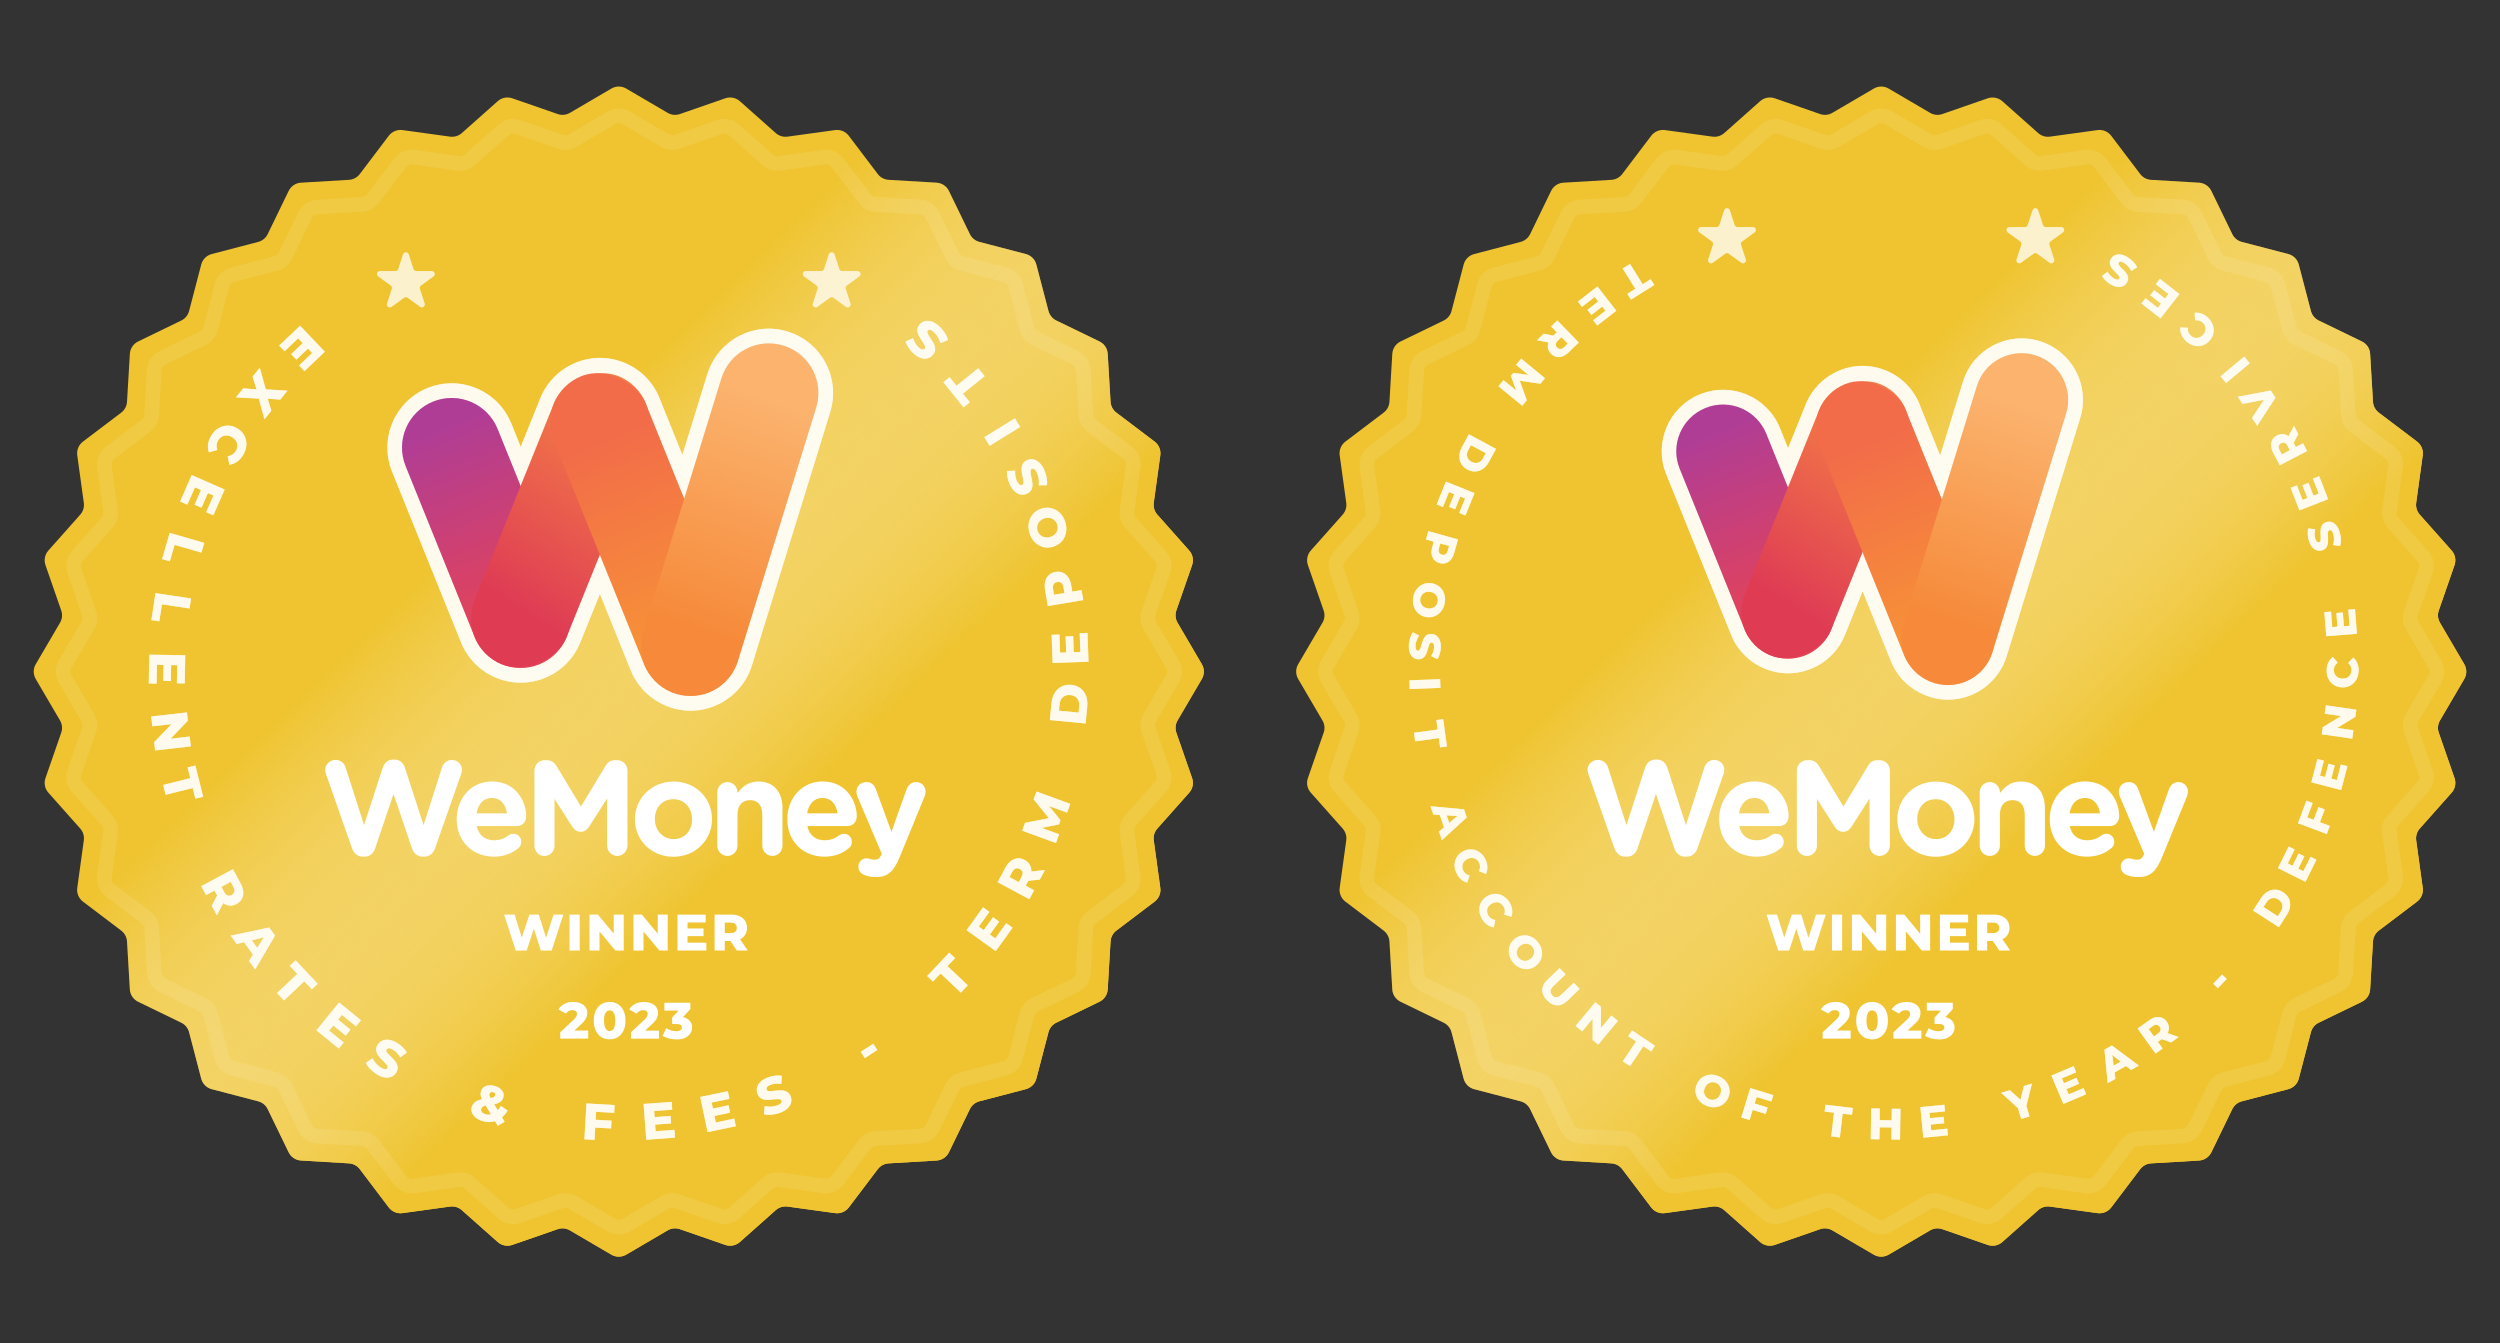 <?xml version="1.0" encoding="UTF-8"?><svg id="Layer_2" xmlns="http://www.w3.org/2000/svg" xmlns:xlink="http://www.w3.org/1999/xlink" viewBox="0 0 685.92 368.5"><rect x="0" y="0" width="685.92" height="368.5" fill="#333333" stroke="none"/><defs><style>.cls-1{mask:url(#mask-3);}.cls-1,.cls-2,.cls-3,.cls-4,.cls-5,.cls-6,.cls-7,.cls-8,.cls-9,.cls-10,.cls-11{fill:none;}.cls-2{clip-path:url(#clippath-2);}.cls-12,.cls-13{fill:#fff;}.cls-14{fill:url(#linear-gradient-17);}.cls-15{fill:url(#linear-gradient-15);}.cls-3{mask:url(#mask-2);}.cls-16{fill:url(#linear-gradient-18);}.cls-17{fill:url(#linear-gradient-6);}.cls-18{fill:url(#linear-gradient-2);}.cls-18,.cls-19,.cls-20,.cls-21{fill-rule:evenodd;}.cls-22{fill:url(#linear-gradient-11);}.cls-13{opacity:.5;}.cls-13,.cls-8{isolation:isolate;}.cls-19{fill:url(#linear-gradient-9);}.cls-4{mask:url(#mask-1);}.cls-5{opacity:.7;}.cls-23{fill:url(#linear-gradient-10);}.cls-20{fill:url(#linear-gradient-14);}.cls-21{fill:#010101;}.cls-24{fill:url(#linear-gradient-16);}.cls-25{fill:#efc430;}.cls-26{fill:url(#linear-gradient-5);}.cls-6{clip-path:url(#clippath-3);}.cls-27{fill:url(#linear-gradient-7);}.cls-8{opacity:.1;stroke:#fff;stroke-width:4.03px;}.cls-9{clip-path:url(#clippath);}.cls-10{mask:url(#mask);}.cls-28{fill:url(#linear-gradient-3);}.cls-11{clip-path:url(#clippath-1);}.cls-29{fill:url(#linear-gradient);}.cls-30{fill:url(#linear-gradient-4);}.cls-31{fill:url(#linear-gradient-8);}.cls-32{fill:url(#linear-gradient-12);}.cls-33{fill:url(#linear-gradient-13);}</style><linearGradient id="linear-gradient" x1="394.51" y1="-89.22" x2="618.11" y2="-320.88" gradientTransform="translate(0 -30.99) scale(1 -1)" gradientUnits="userSpaceOnUse"><stop offset=".37" stop-color="#fff" stop-opacity="0"/><stop offset=".73" stop-color="#efc430"/></linearGradient><linearGradient id="linear-gradient-2" x1="500.6" y1="-188.89" x2="521.28" y2="-130.43" gradientTransform="translate(0 -30.99) scale(1 -1)" gradientUnits="userSpaceOnUse"><stop offset="0" stop-color="#f68a3a"/><stop offset="1" stop-color="#fbb36e"/></linearGradient><mask id="mask" x="451.87" y="88.84" width="120.86" height="104.75" maskUnits="userSpaceOnUse"><g id="path-6-outside-1_1179_33534"><rect class="cls-12" x="451.87" y="88.84" width="120.86" height="104.75"/><path class="cls-21" d="m566.87,113.49c2.09-6.76-1.7-13.93-8.46-16.02-6.76-2.09-13.93,1.7-16.02,8.46l-9.6,31.09-9.58-23.72c-1.13-3.48-3.73-6.45-7.38-7.92-5.35-2.16-11.3-.45-14.75,3.81-.92,1.14-1.64,2.42-2.13,3.79l-8.38,20.74-5.95-14.72c-2.65-6.56-10.11-9.73-16.67-7.08-6.56,2.65-9.73,10.11-7.08,16.67l17.82,44.1c1.69,4.18,5.34,6.99,9.47,7.78.93.18,1.87.25,2.8.22.53-.02,1.06-.07,1.59-.15,4.3-.68,8.14-3.53,9.89-7.86l8.58-21.23,11.49,28.43c.87,2.14,2.25,3.92,3.94,5.26,1.22.97,2.63,1.73,4.2,2.22,6.76,2.09,13.93-1.7,16.02-8.46l20.21-65.44Z"/></g></mask><clipPath id="clippath"><rect class="cls-7" x="456.06" y="93.69" width="114.58" height="98.09"/></clipPath><linearGradient id="linear-gradient-3" x1="470.23" y1="-148.9" x2="491.46" y2="-200.89" gradientTransform="translate(0 -30.99) scale(1 -1)" gradientUnits="userSpaceOnUse"><stop offset="0" stop-color="#af3d96"/><stop offset="1" stop-color="#e74355"/></linearGradient><linearGradient id="linear-gradient-4" x1="846.45" y1="389.83" x2="791.88" y2="400.52" gradientTransform="translate(1322.96 -252) rotate(-180) scale(1 -1)" gradientUnits="userSpaceOnUse"><stop offset="0" stop-color="#df3c54"/><stop offset="1" stop-color="#f47e46"/></linearGradient><linearGradient id="linear-gradient-5" x1="128.14" y1="290.63" x2="71.47" y2="290.04" gradientTransform="translate(813.04 247.68) rotate(-90) scale(1 -1)" gradientUnits="userSpaceOnUse"><stop offset="0" stop-color="#f26c49"/><stop offset="1" stop-color="#f79337"/></linearGradient><linearGradient id="linear-gradient-6" x1="534.78" y1="-200.98" x2="555.46" y2="-142.52" xlink:href="#linear-gradient-2"/><mask id="mask-1" x="451.87" y="88.84" width="120.86" height="104.75" maskUnits="userSpaceOnUse"><g id="path-57-outside-2_1179_33534"><rect class="cls-12" x="451.87" y="88.84" width="120.86" height="104.75"/><path class="cls-21" d="m566.87,113.49c2.09-6.76-1.7-13.93-8.46-16.02-6.76-2.09-13.93,1.7-16.02,8.46l-9.6,31.09-9.58-23.72c-1.13-3.48-3.73-6.45-7.38-7.92-5.35-2.16-11.3-.45-14.75,3.81-.92,1.14-1.64,2.42-2.13,3.79l-8.38,20.74-5.95-14.72c-2.65-6.56-10.11-9.73-16.67-7.08-6.56,2.65-9.73,10.11-7.08,16.67l17.82,44.1c1.69,4.18,5.34,6.99,9.47,7.78.93.18,1.87.25,2.8.22.53-.02,1.06-.07,1.59-.15,4.3-.68,8.14-3.53,9.89-7.86l8.58-21.23,11.49,28.43c.87,2.14,2.25,3.92,3.94,5.26,1.22.97,2.63,1.73,4.2,2.22,6.76,2.09,13.93-1.7,16.02-8.46l20.21-65.44Z"/></g></mask><clipPath id="clippath-1"><rect class="cls-7" x="456.06" y="93.69" width="114.58" height="98.09"/></clipPath><linearGradient id="linear-gradient-7" x1="534.78" y1="-200.98" x2="555.46" y2="-142.52" xlink:href="#linear-gradient-2"/><linearGradient id="linear-gradient-8" x1="48.14" x2="271.74" y2="-320.88" xlink:href="#linear-gradient"/><linearGradient id="linear-gradient-9" x1="153.51" y1="-190.02" x2="175.48" y2="-127.9" xlink:href="#linear-gradient-2"/><mask id="mask-2" x="102.24" y="86.15" width="128.92" height="112.81" maskUnits="userSpaceOnUse"><g id="path-6-outside-1_1179_33854"><rect class="cls-12" x="102.24" y="86.15" width="128.92" height="112.81"/><path class="cls-21" d="m223.92,111.83c2.22-7.18-1.81-14.8-8.99-17.02-7.18-2.22-14.8,1.81-17.02,8.99l-10.2,33.03-10.19-25.23c-1.2-3.68-3.96-6.83-7.84-8.39-5.97-2.41-12.65-.29-16.21,4.75-.72,1.01-1.29,2.12-1.71,3.28l-8.92,22.09-6.32-15.64c-2.82-6.97-10.75-10.33-17.71-7.52-6.97,2.81-10.33,10.75-7.52,17.71l18.93,46.86c1.71,4.22,5.29,7.12,9.4,8.13,1.15.28,2.32.41,3.46.39.88-.02,1.76-.12,2.64-.31,4.25-.93,7.98-3.87,9.73-8.2l9.11-22.56,12.21,30.21c.92,2.27,2.38,4.16,4.17,5.57,1.29,1.04,2.8,1.85,4.48,2.37,7.18,2.22,14.8-1.8,17.02-8.98l21.48-69.53Z"/></g></mask><clipPath id="clippath-2"><rect class="cls-7" x="106.19" y="90.8" width="121.75" height="104.22"/></clipPath><linearGradient id="linear-gradient-10" x1="121.25" y1="-147.52" x2="143.8" y2="-202.77" xlink:href="#linear-gradient-3"/><linearGradient id="linear-gradient-11" x1="978.89" y1="68.2" x2="920.92" y2="79.56" gradientTransform="translate(1106.82 69.49) rotate(-180) scale(1 -1)" xlink:href="#linear-gradient-4"/><linearGradient id="linear-gradient-12" x1="260.01" y1="610.44" x2="199.8" y2="609.81" gradientTransform="translate(787.13 378.28) rotate(-90) scale(1 -1)" xlink:href="#linear-gradient-5"/><linearGradient id="linear-gradient-13" x1="189.83" y1="-202.86" x2="211.8" y2="-140.75" xlink:href="#linear-gradient-2"/><linearGradient id="linear-gradient-14" x1="153.51" y1="-190.02" x2="175.48" y2="-127.9" xlink:href="#linear-gradient-2"/><mask id="mask-3" x="102.24" y="86.15" width="128.92" height="112.81" maskUnits="userSpaceOnUse"><g id="path-46-outside-2_1179_33854"><rect class="cls-12" x="102.24" y="86.15" width="128.92" height="112.81"/><path class="cls-21" d="m223.92,111.83c2.22-7.18-1.81-14.8-8.99-17.02-7.18-2.22-14.8,1.81-17.02,8.99l-10.2,33.03-10.19-25.23c-1.2-3.68-3.96-6.83-7.84-8.39-5.97-2.41-12.65-.29-16.21,4.75-.72,1.01-1.29,2.12-1.71,3.28l-8.92,22.09-6.32-15.64c-2.82-6.97-10.75-10.33-17.71-7.52-6.97,2.81-10.33,10.75-7.52,17.71l18.93,46.86c1.71,4.22,5.29,7.12,9.4,8.13,1.15.28,2.32.41,3.46.39.88-.02,1.76-.12,2.64-.31,4.25-.93,7.98-3.87,9.73-8.2l9.11-22.56,12.21,30.21c.92,2.27,2.38,4.16,4.17,5.57,1.29,1.04,2.8,1.85,4.48,2.37,7.18,2.22,14.8-1.8,17.02-8.98l21.48-69.53Z"/></g></mask><clipPath id="clippath-3"><rect class="cls-7" x="106.19" y="90.8" width="121.75" height="104.22"/></clipPath><linearGradient id="linear-gradient-15" x1="121.25" y1="-147.52" x2="143.8" y2="-202.77" xlink:href="#linear-gradient-3"/><linearGradient id="linear-gradient-16" x1="978.89" y1="68.2" x2="920.92" y2="79.56" gradientTransform="translate(1106.82 69.49) rotate(-180) scale(1 -1)" xlink:href="#linear-gradient-4"/><linearGradient id="linear-gradient-17" x1="260.01" y1="610.44" x2="199.8" y2="609.81" gradientTransform="translate(787.13 378.28) rotate(-90) scale(1 -1)" xlink:href="#linear-gradient-5"/><linearGradient id="linear-gradient-18" x1="189.83" y1="-202.86" x2="211.8" y2="-140.75" xlink:href="#linear-gradient-2"/></defs><g id="Layer_2-2"><rect class="cls-7" width="685.92" height="368.5"/><path class="cls-25" d="m514.11,24.3c1.26-.74,2.82-.74,4.07,0l11.37,6.66c1.02.6,2.24.72,3.36.33l12.45-4.32c1.38-.48,2.91-.17,4,.79l9.85,8.75c.88.78,2.06,1.14,3.23.98l13.05-1.8c1.44-.2,2.88.4,3.76,1.56l7.95,10.5c.71.94,1.8,1.52,2.98,1.59l13.15.78c1.46.09,2.75.95,3.39,2.26l5.75,11.85c.51,1.06,1.47,1.84,2.61,2.14l12.75,3.33c1.41.37,2.51,1.47,2.88,2.88l3.33,12.75c.3,1.14,1.08,2.09,2.14,2.61l11.85,5.75c1.31.64,2.18,1.93,2.26,3.39l.78,13.15c.07,1.18.65,2.26,1.59,2.98l10.5,7.95c1.16.88,1.76,2.32,1.56,3.76l-1.8,13.05c-.16,1.17.2,2.35.98,3.23l8.75,9.85c.97,1.09,1.27,2.62.79,4l-4.32,12.45c-.39,1.11-.27,2.34.33,3.36l6.66,11.37c.74,1.26.74,2.82,0,4.07l-6.66,11.37c-.6,1.02-.72,2.24-.33,3.36l4.32,12.45c.48,1.38.17,2.91-.79,4l-8.75,9.85c-.78.88-1.14,2.06-.98,3.23l1.8,13.05c.2,1.44-.4,2.88-1.56,3.76l-10.5,7.95c-.94.71-1.52,1.8-1.59,2.98l-.78,13.15c-.09,1.46-.95,2.75-2.26,3.39l-11.85,5.75c-1.06.51-1.84,1.47-2.14,2.61l-3.33,12.75c-.37,1.41-1.47,2.51-2.88,2.88l-12.75,3.33c-1.14.3-2.09,1.08-2.61,2.14l-5.75,11.85c-.64,1.31-1.93,2.18-3.39,2.26l-13.15.78c-1.18.07-2.26.65-2.98,1.59l-7.95,10.5c-.88,1.16-2.32,1.76-3.76,1.56l-13.05-1.8c-1.17-.16-2.35.2-3.23.98l-9.85,8.75c-1.09.97-2.62,1.27-4,.79l-12.45-4.32c-1.11-.39-2.34-.27-3.36.33l-11.37,6.66c-1.26.74-2.82.74-4.07,0l-11.37-6.66c-1.02-.6-2.24-.72-3.36-.33l-12.45,4.32c-1.38.48-2.91.17-4-.79l-9.85-8.75c-.88-.78-2.06-1.14-3.23-.98l-13.05,1.8c-1.44.2-2.88-.4-3.76-1.56l-7.95-10.5c-.71-.94-1.8-1.52-2.98-1.59l-13.15-.78c-1.46-.09-2.75-.95-3.39-2.26l-5.75-11.85c-.51-1.06-1.47-1.84-2.61-2.14l-12.75-3.33c-1.41-.37-2.51-1.47-2.88-2.88l-3.33-12.75c-.3-1.14-1.08-2.09-2.14-2.61l-11.85-5.75c-1.31-.64-2.18-1.93-2.26-3.39l-.78-13.15c-.07-1.18-.65-2.26-1.59-2.98l-10.5-7.95c-1.16-.88-1.76-2.32-1.56-3.76l1.8-13.05c.16-1.17-.2-2.35-.98-3.23l-8.75-9.85c-.97-1.09-1.27-2.62-.79-4l4.32-12.45c.39-1.11.27-2.34-.33-3.36l-6.66-11.37c-.74-1.26-.74-2.82,0-4.07l6.66-11.37c.6-1.02.72-2.24.33-3.36l-4.32-12.45c-.48-1.38-.17-2.91.79-4l8.75-9.85c.78-.88,1.14-2.06.98-3.23l-1.8-13.05c-.2-1.44.4-2.88,1.56-3.76l10.5-7.95c.94-.71,1.52-1.8,1.59-2.98l.78-13.15c.09-1.46.95-2.75,2.26-3.39l11.85-5.75c1.06-.51,1.84-1.47,2.14-2.61l3.33-12.75c.37-1.41,1.47-2.51,2.88-2.88l12.75-3.33c1.14-.3,2.09-1.08,2.61-2.14l5.75-11.85c.64-1.31,1.93-2.18,3.39-2.26l13.15-.78c1.18-.07,2.26-.65,2.98-1.59l7.95-10.5c.88-1.16,2.32-1.76,3.76-1.56l13.05,1.8c1.17.16,2.35-.2,3.23-.98l9.85-8.75c1.09-.97,2.62-1.27,4-.79l12.45,4.32c1.11.39,2.34.27,3.36-.33l11.37-6.66Z"/><path class="cls-29" d="m514.11,24.3c1.26-.74,2.82-.74,4.07,0l11.37,6.66c1.02.6,2.24.72,3.36.33l12.45-4.32c1.38-.48,2.91-.17,4,.79l9.85,8.75c.88.78,2.06,1.14,3.23.98l13.05-1.8c1.44-.2,2.88.4,3.76,1.56l7.95,10.5c.71.94,1.8,1.52,2.98,1.59l13.15.78c1.46.09,2.75.95,3.39,2.26l5.75,11.85c.51,1.06,1.47,1.84,2.61,2.14l12.75,3.33c1.41.37,2.51,1.47,2.88,2.88l3.33,12.75c.3,1.14,1.08,2.09,2.14,2.61l11.85,5.75c1.31.64,2.18,1.93,2.26,3.39l.78,13.15c.07,1.18.65,2.26,1.59,2.98l10.5,7.95c1.16.88,1.76,2.32,1.56,3.76l-1.8,13.05c-.16,1.17.2,2.35.98,3.23l8.75,9.85c.97,1.09,1.27,2.62.79,4l-4.32,12.45c-.39,1.11-.27,2.34.33,3.36l6.66,11.37c.74,1.26.74,2.82,0,4.07l-6.66,11.37c-.6,1.02-.72,2.24-.33,3.36l4.32,12.45c.48,1.38.17,2.91-.79,4l-8.75,9.85c-.78.88-1.14,2.06-.98,3.23l1.8,13.05c.2,1.44-.4,2.88-1.56,3.76l-10.5,7.95c-.94.71-1.52,1.8-1.59,2.98l-.78,13.15c-.09,1.46-.95,2.75-2.26,3.39l-11.85,5.75c-1.06.51-1.84,1.47-2.14,2.61l-3.33,12.75c-.37,1.41-1.47,2.51-2.88,2.88l-12.75,3.33c-1.14.3-2.09,1.08-2.61,2.14l-5.75,11.85c-.64,1.31-1.93,2.18-3.39,2.26l-13.15.78c-1.18.07-2.26.65-2.98,1.59l-7.95,10.5c-.88,1.16-2.32,1.76-3.76,1.56l-13.05-1.8c-1.17-.16-2.35.2-3.23.98l-9.85,8.75c-1.09.97-2.62,1.27-4,.79l-12.45-4.32c-1.11-.39-2.34-.27-3.36.33l-11.37,6.66c-1.26.74-2.82.74-4.07,0l-11.37-6.66c-1.02-.6-2.24-.72-3.36-.33l-12.45,4.32c-1.38.48-2.91.17-4-.79l-9.85-8.75c-.88-.78-2.06-1.14-3.23-.98l-13.05,1.8c-1.44.2-2.88-.4-3.76-1.56l-7.95-10.5c-.71-.94-1.8-1.52-2.98-1.59l-13.15-.78c-1.46-.09-2.75-.95-3.39-2.26l-5.75-11.85c-.51-1.06-1.47-1.84-2.61-2.14l-12.75-3.33c-1.41-.37-2.51-1.47-2.88-2.88l-3.33-12.75c-.3-1.14-1.08-2.09-2.14-2.61l-11.85-5.75c-1.31-.64-2.18-1.93-2.26-3.39l-.78-13.15c-.07-1.18-.65-2.26-1.59-2.98l-10.5-7.95c-1.16-.88-1.76-2.32-1.56-3.76l1.8-13.05c.16-1.17-.2-2.35-.98-3.23l-8.75-9.85c-.97-1.09-1.27-2.62-.79-4l4.32-12.45c.39-1.11.27-2.34-.33-3.36l-6.66-11.37c-.74-1.26-.74-2.82,0-4.07l6.66-11.37c.6-1.02.72-2.24.33-3.36l-4.32-12.45c-.48-1.38-.17-2.91.79-4l8.75-9.85c.78-.88,1.14-2.06.98-3.23l-1.8-13.05c-.2-1.44.4-2.88,1.56-3.76l10.5-7.95c.94-.71,1.52-1.8,1.59-2.98l.78-13.15c.09-1.46.95-2.75,2.26-3.39l11.85-5.75c1.06-.51,1.84-1.47,2.14-2.61l3.33-12.75c.37-1.41,1.47-2.51,2.88-2.88l12.75-3.33c1.14-.3,2.09-1.08,2.61-2.14l5.75-11.85c.64-1.31,1.93-2.18,3.39-2.26l13.15-.78c1.18-.07,2.26-.65,2.98-1.59l7.95-10.5c.88-1.16,2.32-1.76,3.76-1.56l13.05,1.8c1.17.16,2.35-.2,3.23-.98l9.85-8.75c1.09-.97,2.62-1.27,4-.79l12.45,4.32c1.11.39,2.34.27,3.36-.33l11.37-6.66Z"/><path class="cls-12" d="m442.93,232.7c.51,1.44,1.57,2.33,2.92,2.33h.58c1.35,0,2.37-.85,2.88-2.33l5.03-14.84,5.03,14.84c.51,1.48,1.53,2.33,2.88,2.33h.58c1.35,0,2.41-.89,2.92-2.33l7.14-20.35c.11-.33.22-.78.22-1.11,0-1.55-1.24-2.74-2.77-2.74-1.38,0-2.33.93-2.7,2.03l-5.07,15.87-5.1-15.73c-.44-1.37-1.42-2.26-2.84-2.26h-.44c-1.42,0-2.41.92-2.84,2.26l-5.1,15.73-5.07-15.87c-.36-1.18-1.42-2.03-2.73-2.03-1.57,0-2.88,1.18-2.88,2.78,0,.33.11.74.22,1.07l7.14,20.35Z"/><path class="cls-12" d="m477.11,223.15c.44-2.55,1.93-4.22,4.23-4.22s3.79,1.7,4.12,4.22h-8.35Zm11.55,9.51c.4-.37.73-.93.73-1.67,0-1.26-.91-2.22-2.15-2.22-.58,0-.95.15-1.35.44-1.13.85-2.41,1.33-3.94,1.33-2.48,0-4.23-1.33-4.77-3.89h10.97c1.46,0,2.59-1.07,2.59-2.7,0-4.11-2.88-9.55-9.4-9.55-5.69,0-9.66,4.66-9.66,10.32v.07c0,6.07,4.34,10.25,10.2,10.25,2.84,0,5.07-.92,6.78-2.41Z"/><path class="cls-12" d="m493.01,232.07c0,1.55,1.2,2.78,2.73,2.78s2.77-1.22,2.77-2.78v-12.88l4.85,7.59c.58.89,1.31,1.44,2.33,1.44s1.75-.56,2.33-1.44l4.92-7.7v12.91c0,1.55,1.24,2.85,2.77,2.85s2.81-1.26,2.81-2.85v-20.57c0-1.59-1.24-2.85-2.81-2.85h-.62c-1.13,0-1.93.48-2.51,1.44l-6.82,11.25-6.78-11.21c-.51-.85-1.35-1.48-2.55-1.48h-.62c-1.57,0-2.81,1.26-2.81,2.85v20.65Z"/><path class="cls-12" d="m531.1,235.07c6.09,0,10.61-4.63,10.61-10.32v-.07c0-5.7-4.48-10.25-10.53-10.25s-10.61,4.63-10.61,10.32v.07c0,5.7,4.48,10.25,10.53,10.25Zm.07-4.85c-3.06,0-5.14-2.55-5.14-5.48v-.07c0-2.92,1.9-5.4,5.07-5.4s5.14,2.55,5.14,5.48v.07c0,2.92-1.9,5.4-5.07,5.4Z"/><path class="cls-12" d="m543.17,232.03c0,1.55,1.24,2.81,2.77,2.81s2.77-1.26,2.77-2.81v-8.47c0-2.66,1.35-4.03,3.46-4.03s3.35,1.37,3.35,4.03v8.47c0,1.55,1.24,2.81,2.77,2.81s2.77-1.26,2.77-2.81v-10.25c0-4.55-2.44-7.36-6.63-7.36-2.81,0-4.45,1.52-5.72,3.18v-.22c0-1.55-1.24-2.81-2.77-2.81s-2.77,1.26-2.77,2.81v14.65Z"/><path class="cls-12" d="m567.81,223.15c.44-2.55,1.93-4.22,4.23-4.22s3.79,1.7,4.12,4.22h-8.35Zm11.55,9.51c.4-.37.73-.93.73-1.67,0-1.26-.91-2.22-2.15-2.22-.58,0-.95.15-1.35.44-1.13.85-2.41,1.33-3.94,1.33-2.48,0-4.23-1.33-4.77-3.89h10.97c1.46,0,2.59-1.07,2.59-2.7,0-4.11-2.88-9.55-9.4-9.55-5.69,0-9.66,4.66-9.66,10.32v.07c0,6.07,4.34,10.25,10.2,10.25,2.84,0,5.07-.92,6.78-2.41Z"/><path class="cls-12" d="m586.63,240.65c3.32,0,4.96-1.52,6.6-5.55l6.82-16.61c.11-.26.26-.89.26-1.33,0-1.48-1.2-2.59-2.62-2.59s-2.22.96-2.66,2.15l-4.08,11.51-4.23-11.55c-.47-1.33-1.28-2.11-2.66-2.11-1.53,0-2.73,1.11-2.73,2.7,0,.37.15.92.29,1.29l6.67,15.69-.18.44c-.51,1-.98,1.18-1.97,1.18-.4,0-.69-.07-1.17-.22-.22-.07-.47-.15-.91-.15-1.13,0-2.19.92-2.19,2.29s.95,2.03,1.75,2.33c.91.33,1.79.52,3.02.52Z"/><path class="cls-12" d="m487.88,260.8l-3.2-9.87h2.88l2.69,8.54h-1.45l2.83-8.54h2.57l2.68,8.54h-1.4l2.78-8.54h2.67l-3.2,9.87h-2.99l-2.28-7.26h.8l-2.38,7.26h-2.99Zm14.75,0v-9.87h2.79v9.87h-2.79Zm5.48,0v-9.87h2.3l5.44,6.57h-1.09v-6.57h2.74v9.87h-2.3l-5.44-6.57h1.09v6.57h-2.74Zm12.07,0v-9.87h2.3l5.44,6.57h-1.09v-6.57h2.74v9.87h-2.3l-5.44-6.57h1.09v6.57h-2.74Zm14.63-6.05h4.58v2.09h-4.58v-2.09Zm.2,3.89h5.16v2.16h-7.92v-9.87h7.74v2.16h-4.98v5.56Zm7.42,2.16v-9.87h4.51c.9,0,1.68.15,2.33.44.66.29,1.17.71,1.52,1.27.36.55.54,1.19.54,1.95s-.18,1.39-.54,1.93c-.36.54-.86.95-1.52,1.24-.65.28-1.42.42-2.33.42h-2.96l1.24-1.17v3.79h-2.79Zm6.11,0l-2.45-3.6h2.98l2.47,3.6h-2.99Zm-3.31-3.5l-1.24-1.28h2.79c.58,0,1.02-.13,1.3-.38.29-.25.44-.61.44-1.06s-.15-.82-.44-1.07c-.28-.25-.71-.38-1.3-.38h-2.79l1.24-1.28v5.46Zm-45.15,27.67v-1.75l3.69-3.45c.26-.24.46-.46.58-.65.13-.19.22-.36.25-.51.05-.16.07-.31.07-.44,0-.32-.11-.57-.32-.75-.21-.18-.52-.27-.94-.27-.36,0-.69.08-1,.24s-.56.4-.76.72l-2.07-1.16c.37-.62.9-1.12,1.59-1.49.7-.38,1.53-.56,2.5-.56.76,0,1.43.12,2,.37s1.02.59,1.34,1.04c.33.45.49.98.49,1.59,0,.32-.04.64-.13.96-.08.31-.25.64-.49,1-.23.35-.59.74-1.06,1.17l-2.93,2.71-.47-.99h5.34v2.21h-7.68Zm13.56.2c-.85,0-1.6-.2-2.26-.61-.65-.4-1.16-.99-1.54-1.75-.38-.76-.56-1.69-.56-2.78s.19-2.02.56-2.78c.38-.76.89-1.34,1.54-1.75.66-.4,1.41-.61,2.26-.61s1.58.2,2.23.61c.66.4,1.18.99,1.55,1.75.38.76.56,1.69.56,2.78s-.19,2.02-.56,2.78c-.38.76-.89,1.34-1.55,1.75-.65.4-1.39.61-2.23.61Zm0-2.28c.3,0,.56-.09.79-.28.24-.19.42-.49.55-.9.13-.42.2-.98.2-1.66s-.07-1.25-.2-1.66c-.13-.41-.31-.71-.55-.9-.23-.19-.49-.28-.79-.28s-.57.09-.8.28c-.23.19-.41.49-.55.9-.13.41-.2.97-.2,1.66s.07,1.24.2,1.66c.14.41.32.71.55.9.24.19.5.28.8.28Zm5.85,2.09v-1.75l3.69-3.45c.26-.24.46-.46.58-.65.13-.19.22-.36.25-.51.05-.16.07-.31.07-.44,0-.32-.11-.57-.32-.75-.21-.18-.52-.27-.94-.27-.36,0-.69.08-1,.24s-.56.4-.76.72l-2.07-1.16c.37-.62.9-1.12,1.59-1.49.7-.38,1.53-.56,2.5-.56.76,0,1.43.12,2,.37.57.24,1.02.59,1.34,1.04.33.45.49.98.49,1.59,0,.32-.04.64-.13.96-.08.31-.25.64-.49,1-.23.35-.59.74-1.06,1.17l-2.93,2.71-.47-.99h5.34v2.21h-7.68Zm12.5.2c-.69,0-1.37-.08-2.06-.25-.68-.17-1.27-.41-1.78-.72l1.02-2.1c.39.26.83.47,1.31.61.49.14.96.21,1.42.21s.86-.09,1.14-.27c.28-.18.42-.43.42-.76,0-.29-.12-.52-.35-.69-.23-.18-.62-.27-1.16-.27h-1.17v-1.76l2.65-2.86.27.96h-5.05v-2.16h7.13v1.75l-2.65,2.86-1.37-.78h.76c1.23,0,2.16.28,2.79.83.64.55.96,1.25.96,2.12,0,.56-.16,1.1-.47,1.59-.3.5-.77.91-1.4,1.23-.63.31-1.44.47-2.44.47Z"/><path class="cls-8" d="m514.11,32.35c1.26-.74,2.82-.74,4.07,0l10.62,6.22c1.02.6,2.24.72,3.36.33l11.63-4.03c1.38-.48,2.91-.17,4,.79l9.2,8.17c.88.78,2.06,1.14,3.23.98l12.19-1.69c1.44-.2,2.88.4,3.76,1.56l7.43,9.81c.71.94,1.8,1.52,2.97,1.59l12.28.72c1.46.09,2.75.95,3.39,2.26l5.37,11.07c.51,1.06,1.47,1.84,2.61,2.14l11.91,3.11c1.41.37,2.51,1.47,2.88,2.88l3.11,11.91c.3,1.14,1.08,2.09,2.14,2.61l11.07,5.37c1.31.64,2.18,1.93,2.26,3.39l.72,12.28c.07,1.18.65,2.26,1.59,2.97l9.81,7.43c1.16.88,1.76,2.32,1.56,3.76l-1.69,12.19c-.16,1.17.2,2.35.98,3.23l8.17,9.2c.97,1.09,1.27,2.62.79,4l-4.03,11.63c-.39,1.11-.27,2.34.33,3.36l6.22,10.62c.74,1.26.74,2.82,0,4.07l-6.22,10.62c-.6,1.02-.72,2.24-.33,3.36l4.03,11.63c.48,1.38.17,2.91-.79,4l-8.17,9.2c-.78.88-1.14,2.06-.98,3.23l1.69,12.19c.2,1.44-.4,2.88-1.56,3.76l-9.81,7.43c-.94.71-1.52,1.8-1.59,2.97l-.72,12.28c-.09,1.46-.95,2.75-2.26,3.39l-11.07,5.37c-1.06.51-1.84,1.47-2.14,2.61l-3.11,11.91c-.37,1.41-1.47,2.51-2.88,2.88l-11.91,3.11c-1.14.3-2.09,1.08-2.61,2.14l-5.37,11.07c-.64,1.31-1.93,2.18-3.39,2.26l-12.28.72c-1.18.07-2.26.65-2.97,1.59l-7.43,9.81c-.88,1.16-2.32,1.76-3.76,1.56l-12.19-1.69c-1.17-.16-2.35.2-3.23.98l-9.2,8.17c-1.09.97-2.62,1.27-4,.79l-11.63-4.03c-1.11-.39-2.34-.27-3.36.33l-10.62,6.22c-1.26.74-2.82.74-4.07,0l-10.62-6.22c-1.02-.6-2.24-.72-3.36-.33l-11.63,4.03c-1.38.48-2.91.17-4-.79l-9.2-8.17c-.88-.78-2.06-1.14-3.23-.98l-12.19,1.69c-1.44.2-2.88-.4-3.76-1.56l-7.43-9.81c-.71-.94-1.8-1.52-2.97-1.59l-12.28-.72c-1.46-.09-2.75-.95-3.39-2.26l-5.37-11.07c-.51-1.06-1.47-1.84-2.61-2.14l-11.91-3.11c-1.41-.37-2.51-1.47-2.88-2.88l-3.11-11.91c-.3-1.14-1.08-2.09-2.14-2.61l-11.07-5.37c-1.31-.64-2.18-1.93-2.26-3.39l-.72-12.28c-.07-1.18-.65-2.26-1.59-2.97l-9.81-7.43c-1.16-.88-1.76-2.32-1.56-3.76l1.69-12.19c.16-1.17-.2-2.35-.98-3.23l-8.17-9.2c-.97-1.09-1.27-2.62-.79-4l4.03-11.63c.39-1.11.27-2.34-.33-3.36l-6.22-10.62c-.74-1.26-.74-2.82,0-4.07l6.22-10.62c.6-1.02.72-2.24.33-3.36l-4.03-11.63c-.48-1.38-.17-2.91.79-4l8.17-9.2c.78-.88,1.14-2.06.98-3.23l-1.69-12.19c-.2-1.44.4-2.88,1.56-3.76l9.81-7.43c.94-.71,1.52-1.8,1.59-2.97l.72-12.28c.09-1.46.95-2.75,2.26-3.39l11.07-5.37c1.06-.51,1.84-1.47,2.14-2.61l3.11-11.91c.37-1.41,1.47-2.51,2.88-2.88l11.91-3.11c1.14-.3,2.09-1.08,2.61-2.14l5.37-11.07c.64-1.31,1.93-2.18,3.39-2.26l12.28-.72c1.18-.07,2.26-.65,2.97-1.59l7.43-9.81c.88-1.16,2.32-1.76,3.76-1.56l12.19,1.69c1.17.16,2.35-.2,3.23-.98l9.2-8.17c1.09-.97,2.62-1.27,4-.79l11.63,4.03c1.11.39,2.34.27,3.36-.33l10.62-6.22Z"/><g class="cls-5"><path class="cls-18" d="m566.87,113.49c2.09-6.76-1.7-13.93-8.46-16.02-6.76-2.09-13.93,1.7-16.02,8.46l-9.6,31.09-9.58-23.72c-1.13-3.48-3.73-6.45-7.38-7.92-5.35-2.16-11.3-.45-14.75,3.81-.92,1.14-1.64,2.42-2.13,3.79l-8.38,20.74-5.95-14.72c-2.65-6.56-10.11-9.73-16.67-7.08-6.56,2.65-9.73,10.11-7.08,16.67l17.82,44.1c1.69,4.18,5.34,6.99,9.47,7.78.93.18,1.87.25,2.8.22.53-.02,1.06-.07,1.59-.15,4.3-.68,8.14-3.53,9.89-7.86l8.58-21.23,11.49,28.43c.87,2.14,2.25,3.92,3.94,5.26,1.22.97,2.63,1.73,4.2,2.22,6.76,2.09,13.93-1.7,16.02-8.46l20.21-65.44Z"/><g class="cls-10"><path class="cls-12" d="m558.41,97.47l-1.19,3.85h0l1.19-3.85Zm8.46,16.02l3.85,1.19-3.85-1.19Zm-24.47-7.56l3.85,1.19h0l-3.85-1.19Zm-9.6,31.09l-3.74,1.51,4.24,10.5,3.34-10.82-3.85-1.19Zm-9.58-23.72l-3.83,1.25.04.13.05.13,3.74-1.51Zm-7.38-7.92l1.51-3.74h0l-1.51,3.74Zm-14.75,3.81l3.13,2.54h0s-3.13-2.54-3.13-2.54Zm-2.13,3.79l3.74,1.51.03-.08.03-.08-3.8-1.35Zm-8.38,20.74l-3.74,1.51,3.74,9.25,3.74-9.25-3.74-1.51Zm-5.95-14.72l3.74-1.51-3.74,1.51Zm-16.67-7.08l-1.51-3.74,1.51,3.74Zm-7.08,16.67l3.74-1.51h0l-3.74,1.51Zm17.82,44.1l-3.74,1.51,3.74-1.51Zm9.47,7.78l.76-3.96h0s-.76,3.96-.76,3.96Zm2.8.22l-.12-4.03h0l.12,4.03Zm1.59-.15l-.63-3.98h0l.63,3.98Zm9.89-7.86l3.74,1.51h0l-3.74-1.51Zm8.58-21.23l3.74-1.51-3.74-9.25-3.74,9.25,3.74,1.51Zm11.49,28.43l3.74-1.51h0l-3.74,1.51Zm3.94,5.26l2.51-3.15h-.02s-2.49,3.15-2.49,3.15Zm4.2,2.22l-1.19,3.85,1.19-3.85Zm16.02-8.46l-3.85-1.19,3.85,1.19Zm10.57-77.61c4.63,1.43,7.23,6.34,5.8,10.98l7.7,2.38c2.74-8.88-2.23-18.31-11.12-21.05l-2.38,7.7Zm-10.98,5.8c1.43-4.63,6.34-7.23,10.98-5.8l2.38-7.7c-8.88-2.74-18.31,2.23-21.05,11.12l7.7,2.38Zm-9.6,31.09l9.6-31.09-7.7-2.38-9.6,31.09,7.7,2.38Zm-.11-2.7l-9.58-23.72-7.47,3.02,9.58,23.72,7.47-3.02Zm-9.49-23.46c-1.48-4.56-4.9-8.47-9.71-10.41l-3.02,7.47c2.5,1.01,4.28,3.04,5.06,5.43l7.66-2.49Zm-9.71-10.41c-7.04-2.84-14.86-.59-19.4,5.02l6.26,5.07c2.37-2.93,6.45-4.09,10.11-2.61l3.02-7.47Zm-19.39,5.01c-1.22,1.5-2.16,3.18-2.8,4.98l7.59,2.7c.34-.94.83-1.83,1.46-2.61l-6.25-5.08Zm-2.74,4.83l-8.38,20.74,7.47,3.02,8.38-20.74-7.47-3.02Zm-.91,20.74l-5.95-14.72-7.47,3.02,5.95,14.72,7.47-3.02Zm-5.95-14.72c-3.48-8.62-13.29-12.79-21.92-9.3l3.02,7.47c4.49-1.82,9.61.36,11.43,4.85l7.47-3.02Zm-21.92-9.3c-8.62,3.48-12.79,13.3-9.3,21.92l7.47-3.02c-1.82-4.49.36-9.61,4.85-11.43l-3.02-7.47Zm-9.3,21.92l17.82,44.1,7.47-3.02-17.82-44.1-7.47,3.02Zm17.82,44.1c2.22,5.5,7.03,9.19,12.44,10.23l1.52-7.91c-2.84-.55-5.33-2.47-6.49-5.34l-7.47,3.02Zm12.44,10.23c1.23.24,2.47.33,3.69.3l-.25-8.05c-.63.02-1.27-.03-1.91-.15l-1.53,7.91Zm3.69.3c.7-.02,1.4-.09,2.1-.2l-1.26-7.96c-.36.06-.73.09-1.09.1l.25,8.05Zm2.1-.2c5.64-.89,10.7-4.63,13-10.33l-7.47-3.02c-1.2,2.96-3.83,4.92-6.78,5.39l1.25,7.96Zm13-10.33l8.58-21.23-7.47-3.02-8.58,21.23,7.47,3.02Zm1.11-21.23l11.49,28.43,7.47-3.02-11.49-28.43-7.47,3.02Zm11.49,28.43c1.14,2.81,2.95,5.16,5.18,6.92l4.98-6.33c-1.16-.91-2.1-2.13-2.7-3.6l-7.47,3.02Zm13.07,2.12c-1.09-.34-2.05-.86-2.88-1.52l-5.02,6.3c1.6,1.28,3.46,2.28,5.52,2.91l2.38-7.7Zm10.98-5.8c-1.43,4.63-6.34,7.23-10.98,5.8l-2.38,7.7c8.88,2.74,18.31-2.23,21.05-11.12l-7.7-2.38Zm20.21-65.44l-20.21,65.44,7.7,2.38,20.21-65.44-7.7-2.38Z"/></g></g><g class="cls-9"><path class="cls-28" d="m495.35,179.79c-6.56,2.65-14.02-.52-16.67-7.08l-17.82-44.1c-2.65-6.56.52-14.02,7.08-16.67,6.56-2.65,14.02.52,16.67,7.08l17.82,44.1c2.65,6.56-.52,14.02-7.08,16.67Z"/><rect class="cls-30" x="460.67" y="129.78" width="80.25" height="25.61" rx="12.81" ry="12.81" transform="translate(180.99 553.5) rotate(-68)"/><rect class="cls-26" x="509.88" y="102.2" width="25.61" height="87.99" rx="12.81" ry="12.81" transform="translate(-16.71 206.45) rotate(-22)"/><path class="cls-17" d="m558.41,97.47c6.76,2.09,10.54,9.26,8.46,16.02l-20.21,65.44c-2.09,6.76-9.26,10.54-16.02,8.46-6.76-2.09-10.54-9.26-8.46-16.02l20.21-65.44c2.09-6.76,9.26-10.54,16.02-8.46Z"/></g><path class="cls-13" d="m557.68,57.69c.24-.74,1.29-.74,1.53,0l1.31,4.04c.11.33.42.56.77.56h4.25c.78,0,1.11,1,.47,1.46l-3.44,2.5c-.28.21-.4.57-.29.9l1.31,4.04c.24.74-.61,1.36-1.24.9l-3.44-2.5c-.28-.21-.66-.21-.95,0l-3.44,2.5c-.63.46-1.48-.16-1.24-.9l1.31-4.04c.11-.33-.01-.7-.29-.9l-3.44-2.5c-.63-.46-.31-1.46.47-1.46h4.25c.35,0,.66-.22.77-.56l1.31-4.04Z"/><path class="cls-13" d="m473.08,57.69c.24-.74,1.29-.74,1.53,0l1.31,4.04c.11.33.42.56.77.56h4.25c.78,0,1.11,1,.47,1.46l-3.44,2.5c-.28.21-.4.57-.29.9l1.31,4.04c.24.74-.61,1.36-1.24.9l-3.44-2.5c-.28-.21-.66-.21-.95,0l-3.44,2.5c-.63.46-1.48-.16-1.24-.9l1.31-4.04c.11-.33-.01-.7-.29-.9l-3.44-2.5c-.63-.46-.31-1.46.47-1.46h4.25c.35,0,.66-.22.77-.56l1.31-4.04Z"/><g class="cls-5"><path class="cls-12" d="m450.69,77.97l2.21-1.37,1,1.61-6.43,4-1-1.61,2.2-1.37-3.47-5.57,2.03-1.26,3.47,5.57Z"/><path class="cls-12" d="m434.05,84.21l-1.13-1.46,5.36-4.17,5.19,6.68-5.24,4.07-1.13-1.46,3.37-2.62-.88-1.13-2.97,2.31-1.1-1.41,2.97-2.31-.95-1.22-3.49,2.71Z"/><path class="cls-12" d="m426.18,92.09l.94-.91-1.57-1.61,1.72-1.67,5.9,6.07-2.77,2.7c-.55.53-1.12.9-1.7,1.11-.58.21-1.14.26-1.69.13-.55-.12-1.04-.41-1.48-.87-.43-.44-.7-.92-.81-1.46-.11-.52-.07-1.06.13-1.61l-3.16-.63,1.84-1.79,2.67.54Zm1.07,3.26c.28.28.58.42.91.4s.67-.2,1.02-.54l.95-.93-1.73-1.78-.95.93c-.35.34-.55.68-.58,1-.03.33.1.64.37.92Z"/><path class="cls-12" d="m412.5,104.29l3.48,2.83-1.44-4,.68-.82,4.1.57-3.37-2.77,1.41-1.71,6.53,5.38-1.25,1.52-5.66-.81,1.93,5.34-1.25,1.52-6.55-5.36,1.4-1.7Z"/><path class="cls-12" d="m410.46,123.16l-1.9,3.52c-.44.82-.98,1.46-1.63,1.92-.65.47-1.34.72-2.09.77-.75.05-1.5-.13-2.25-.54-.75-.41-1.31-.93-1.69-1.58-.37-.65-.54-1.37-.51-2.17.04-.8.27-1.6.71-2.42l1.9-3.52,7.45,4.02Zm-7.62.33c-.34.64-.44,1.25-.28,1.82.15.58.55,1.05,1.18,1.39s1.24.42,1.82.22c.57-.19,1.02-.6,1.37-1.24l.72-1.33-4.08-2.2-.72,1.33Z"/><path class="cls-12" d="m395.88,139.11l-1.71-.69,2.54-6.3,7.85,3.17-2.48,6.15-1.71-.69,1.6-3.96-1.32-.53-1.41,3.49-1.66-.67,1.41-3.49-1.43-.58-1.66,4.1Z"/><path class="cls-12" d="m398.99,151.72c-.21.74-.51,1.34-.91,1.82-.39.48-.86.8-1.4.96-.53.17-1.11.17-1.72,0-.61-.17-1.1-.47-1.47-.89-.37-.42-.6-.94-.7-1.55-.09-.61-.03-1.28.18-2.02l.4-1.42-2.13-.6.64-2.3,8.15,2.28-1.04,3.72Zm-4.16-1.32c-.13.47-.13.86,0,1.16.14.3.4.5.78.61.38.11.71.07.99-.11.28-.18.48-.51.61-.98l.36-1.28-2.39-.67-.36,1.28Z"/><path class="cls-12" d="m387.73,163.95c.14-.88.46-1.65.95-2.29.49-.64,1.1-1.11,1.82-1.4.72-.29,1.5-.37,2.33-.23.83.13,1.54.46,2.13.96.59.51,1.02,1.15,1.28,1.91.26.77.32,1.59.17,2.48-.14.88-.46,1.64-.95,2.28-.49.65-1.1,1.11-1.82,1.4-.73.3-1.5.38-2.33.24-.83-.14-1.54-.46-2.13-.97-.6-.51-1.02-1.14-1.28-1.91-.26-.76-.32-1.58-.17-2.47Zm1.96.32c-.07.42-.03.82.11,1.19.14.37.38.69.7.95.33.26.73.43,1.2.5.47.08.9.04,1.29-.1.4-.14.72-.36.98-.67.25-.31.42-.68.49-1.1.07-.42.03-.82-.11-1.19-.14-.37-.38-.69-.71-.95-.33-.26-.72-.42-1.19-.5-.47-.08-.9-.05-1.3.09-.39.14-.71.37-.97.67-.25.31-.42.67-.49,1.1Z"/><path class="cls-12" d="m386.53,177c.04-.68.16-1.34.37-1.98.21-.63.46-1.14.77-1.53l1.72.89c-.27.36-.5.79-.68,1.28-.18.49-.29.98-.31,1.46-.05.92.15,1.39.61,1.42.24.01.43-.11.55-.37.14-.25.28-.66.45-1.23.17-.63.35-1.15.53-1.57.19-.42.46-.77.82-1.05.36-.29.84-.41,1.43-.38.51.03.97.2,1.36.5.4.31.71.74.92,1.31.21.58.29,1.27.24,2.08-.03.56-.13,1.1-.29,1.63-.15.53-.36,1-.63,1.39l-1.73-.84c.48-.78.74-1.55.79-2.3.03-.47-.02-.82-.16-1.05-.12-.23-.3-.34-.52-.36-.23-.01-.4.11-.53.36-.13.25-.27.66-.42,1.22-.17.64-.35,1.16-.54,1.57-.18.42-.45.77-.81,1.05-.36.29-.83.42-1.41.39-.51-.03-.96-.2-1.35-.5-.39-.31-.7-.75-.92-1.32-.21-.58-.29-1.27-.24-2.07Z"/><path class="cls-12" d="m395.13,186.33l.09,2.39-8.45.33-.09-2.39,8.45-.33Z"/><path class="cls-12" d="m394.44,200.14l-.35-2.57,1.88-.26,1.03,7.51-1.88.26-.35-2.56-6.5.89-.32-2.37,6.5-.89Z"/><path class="cls-12" d="m396.17,227.01l-1.14-3.39-1.77-.11-.78-2.31,9.21.85.75,2.23-6.83,6.24-.79-2.36,1.35-1.15Zm1.45-1.23l2.22-1.89-2.91-.17.69,2.06Z"/><path class="cls-12" d="m399.59,239.53c-.37-.8-.54-1.61-.5-2.4.05-.8.29-1.52.73-2.16.44-.65,1.04-1.15,1.81-1.5.77-.36,1.54-.49,2.32-.41.78.08,1.48.37,2.11.85.64.48,1.15,1.13,1.52,1.93.33.7.49,1.39.51,2.07.01.68-.13,1.31-.42,1.9l-1.89-.8c.37-.77.39-1.52.06-2.23-.19-.42-.46-.75-.79-.99-.33-.24-.71-.37-1.13-.4-.41-.02-.83.07-1.26.27-.43.2-.77.47-1.03.8-.24.34-.38.71-.42,1.11-.03.41.05.83.24,1.25.33.71.91,1.17,1.74,1.39l-.61,1.96c-.64-.16-1.22-.46-1.73-.91-.51-.45-.93-1.02-1.25-1.72Z"/><path class="cls-12" d="m406.63,252.15c-.46-.76-.71-1.54-.77-2.33-.04-.8.12-1.54.49-2.23.36-.69.91-1.26,1.63-1.69.72-.44,1.48-.66,2.26-.66.78,0,1.51.2,2.19.61.69.41,1.27.99,1.73,1.75.4.66.65,1.33.73,2,.09.67.02,1.32-.21,1.94l-1.97-.59c.28-.81.22-1.55-.19-2.22-.24-.39-.54-.69-.9-.9-.36-.2-.74-.29-1.17-.27-.41.02-.82.16-1.23.4-.41.25-.72.55-.93.91-.21.36-.3.74-.29,1.15.02.41.14.82.38,1.21.41.67,1.03,1.07,1.88,1.19l-.39,2.02c-.65-.08-1.26-.32-1.81-.71-.56-.39-1.03-.91-1.44-1.57Z"/><path class="cls-12" d="m415.05,263.95c-.55-.71-.89-1.46-1.02-2.26-.13-.79-.06-1.56.22-2.29.28-.73.76-1.35,1.42-1.86.66-.51,1.38-.81,2.16-.9.78-.08,1.54.04,2.27.37.74.34,1.38.86,1.92,1.57.55.71.88,1.46,1.02,2.25.14.8.06,1.56-.22,2.29-.28.73-.75,1.36-1.41,1.87-.66.51-1.39.81-2.17.89-.78.09-1.53-.04-2.27-.37-.73-.33-1.37-.85-1.92-1.56Zm1.57-1.21c.26.34.58.58.95.74.37.15.76.2,1.17.14.42-.07.81-.24,1.19-.53.38-.29.65-.63.81-1.01.17-.39.23-.78.18-1.17-.05-.4-.21-.77-.47-1.1-.26-.34-.58-.58-.95-.74-.37-.15-.76-.19-1.18-.13-.41.06-.8.24-1.18.53s-.65.63-.82,1.01c-.16.38-.22.77-.17,1.17.05.4.21.77.47,1.1Z"/><path class="cls-12" d="m424.44,274.45c-.87-.9-1.3-1.85-1.3-2.83.01-.97.47-1.9,1.38-2.77l3.38-3.25,1.66,1.72-3.32,3.2c-.97.94-1.09,1.79-.35,2.57.74.77,1.59.68,2.57-.26l3.32-3.2,1.64,1.7-3.38,3.25c-.91.87-1.85,1.29-2.83,1.26-.97-.02-1.9-.49-2.77-1.39Z"/><path class="cls-12" d="m443.9,280.11l-5.41,6.51-1.52-1.26v-5.85s-2.87,3.47-2.87,3.47l-1.8-1.5,5.41-6.51,1.52,1.26v5.85s2.87-3.47,2.87-3.47l1.8,1.5Z"/><path class="cls-12" d="m448.89,285.73l-2.16-1.44,1.05-1.58,6.3,4.21-1.05,1.58-2.15-1.44-3.65,5.46-1.99-1.33,3.65-5.46Z"/><path class="cls-12" d="m468.14,303.38c-.82-.35-1.49-.84-2-1.47-.5-.63-.82-1.33-.93-2.1-.11-.77,0-1.55.33-2.32s.81-1.39,1.44-1.84c.64-.45,1.36-.72,2.16-.79.81-.07,1.62.07,2.45.42.82.35,1.49.84,1.99,1.46.51.63.82,1.33.93,2.1.12.78.01,1.55-.32,2.32-.33.77-.81,1.38-1.45,1.84-.63.46-1.35.72-2.16.79-.8.07-1.61-.07-2.44-.42Zm.78-1.82c.39.17.79.23,1.19.18.4-.05.76-.2,1.09-.46.33-.26.59-.61.77-1.05.19-.44.26-.86.21-1.28-.04-.42-.18-.79-.42-1.11-.24-.32-.56-.56-.95-.73-.39-.17-.79-.23-1.19-.18-.4.05-.76.21-1.09.47-.33.25-.58.6-.77,1.04-.19.44-.26.87-.22,1.29.04.41.19.78.43,1.1.24.32.56.57.95.73Z"/><path class="cls-12" d="m481.97,300.99l-.55,1.78,3.57,1.1-.54,1.77-3.57-1.1-.85,2.77-2.29-.7,2.48-8.09,6.34,1.95-.54,1.77-4.06-1.25Z"/><path class="cls-12" d="m503.19,305.29l-2.58-.31.22-1.88,7.53.89-.22,1.88-2.57-.3-.77,6.52-2.38-.28.77-6.52Z"/><path class="cls-12" d="m521.43,304.22l-.12,8.46-2.39-.03.05-3.3-3.26-.05-.05,3.3-2.39-.03.12-8.46,2.39.03-.04,3.18,3.26.05.04-3.18,2.39.03Z"/><path class="cls-12" d="m534.27,309.66l.18,1.84-6.76.66-.82-8.42,6.6-.64.18,1.84-4.25.41.14,1.42,3.74-.36.17,1.78-3.74.36.15,1.54,4.4-.43Z"/><path class="cls-12" d="m555.97,303.41l.87,2.91-2.29.69-.88-2.94-4.64-4.24,2.42-.73,2.89,2.64.96-3.79,2.22-.67-1.55,6.13Z"/><path class="cls-12" d="m571.66,298.53l.72,1.7-6.25,2.66-3.31-7.79,6.11-2.6.72,1.7-3.93,1.67.56,1.31,3.46-1.47.7,1.65-3.46,1.47.61,1.42,4.07-1.73Z"/><path class="cls-12" d="m583.3,292.48l-3.12,1.76.23,1.76-2.13,1.2-.9-9.2,2.05-1.16,7.42,5.53-2.17,1.22-1.39-1.11Zm-1.48-1.19l-2.28-1.83.38,2.89,1.9-1.07Z"/><path class="cls-12" d="m593.11,285.1l-1.06.76,1.31,1.82-1.94,1.4-4.94-6.87,3.14-2.26c.62-.45,1.24-.73,1.84-.85.6-.13,1.17-.09,1.69.12.52.2.97.56,1.34,1.08.36.5.55,1.02.59,1.56.03.53-.09,1.06-.37,1.58l3.03,1.09-2.08,1.5-2.56-.93Zm-.57-3.38c-.23-.32-.51-.5-.84-.53-.33-.03-.69.1-1.09.38l-1.08.78,1.45,2.01,1.08-.78c.4-.29.64-.59.72-.9.08-.32,0-.64-.23-.96Z"/><path class="cls-12" d="m607.23,269.93l2.43-2.56,1.28,1.22-2.43,2.56-1.28-1.22Z"/><path class="cls-12" d="m618.14,249.83l2.17-3.36c.5-.78,1.09-1.38,1.77-1.79.68-.41,1.39-.62,2.14-.6.75.01,1.48.25,2.2.71.72.46,1.24,1.03,1.56,1.71.32.68.43,1.41.34,2.2s-.4,1.58-.9,2.35l-2.17,3.36-7.11-4.59Zm7.62.27c.39-.61.53-1.21.43-1.8-.11-.6-.46-1.09-1.07-1.48-.61-.39-1.21-.51-1.79-.37-.58.14-1.07.52-1.46,1.13l-.82,1.27,3.9,2.52.82-1.27Z"/><path class="cls-12" d="m633.92,235.06l1.66.82-3.03,6.08-7.57-3.77,2.96-5.94,1.66.82-1.9,3.82,1.28.64,1.68-3.36,1.6.8-1.67,3.36,1.38.69,1.97-3.96Z"/><path class="cls-12" d="m633.05,224.28l1.74.65,1.31-3.5,1.73.65-1.31,3.5,2.72,1.02-.84,2.24-7.92-2.96,2.32-6.21,1.73.65-1.49,3.97Z"/><path class="cls-12" d="m642.26,209.75l1.79.46-1.71,6.57-8.19-2.13,1.67-6.42,1.79.46-1.07,4.13,1.38.36.94-3.64,1.73.45-.94,3.64,1.5.39,1.11-4.28Z"/><path class="cls-12" d="m638.15,193.51l8.37,1.21-.28,1.95-4.99,3.05,4.46.64-.33,2.32-8.37-1.21.28-1.95,4.99-3.05-4.46-.64.33-2.32Z"/><path class="cls-12" d="m647.13,184.11c-.03.89-.24,1.68-.63,2.37-.4.69-.94,1.22-1.62,1.6-.68.38-1.45.56-2.29.53-.85-.03-1.6-.25-2.25-.68-.66-.42-1.16-.99-1.5-1.7-.36-.72-.52-1.52-.49-2.41.02-.77.18-1.47.48-2.08.29-.61.71-1.11,1.23-1.51l1.33,1.57c-.68.53-1.03,1.18-1.05,1.96-.01.46.07.87.26,1.24.19.36.47.65.83.86.36.21.77.32,1.25.33.48.02.9-.07,1.28-.25.37-.19.66-.46.87-.81.21-.36.33-.76.34-1.22.03-.78-.28-1.46-.93-2.02l1.43-1.48c.5.43.88.96,1.13,1.58.25.63.37,1.33.34,2.1Z"/><path class="cls-12" d="m644.3,167.27l1.84-.15.53,6.77-8.43.67-.52-6.61,1.84-.15.34,4.25,1.42-.11-.3-3.75,1.78-.14.3,3.75,1.54-.12-.35-4.41Z"/><path class="cls-12" d="m641.99,146.14c.18.66.27,1.32.28,1.99,0,.67-.07,1.23-.24,1.69l-1.91-.29c.14-.43.22-.91.24-1.43.02-.52-.04-1.02-.17-1.48-.24-.89-.58-1.27-1.03-1.15-.23.06-.37.24-.41.52-.05.28-.06.72-.03,1.31.04.65.03,1.2,0,1.65-.04.45-.19.87-.45,1.26-.25.39-.66.66-1.23.81-.5.14-.98.12-1.45-.04-.48-.16-.91-.48-1.29-.95-.38-.48-.68-1.11-.89-1.9-.15-.54-.23-1.08-.25-1.64-.02-.55.02-1.06.15-1.52l1.91.24c-.21.89-.21,1.7-.01,2.43.12.46.29.77.48.95.19.17.39.23.61.17.22-.06.35-.23.39-.51.04-.28.04-.71.01-1.29-.04-.66-.03-1.21.01-1.66.04-.45.18-.87.43-1.26.24-.39.65-.67,1.22-.82.49-.13.97-.12,1.44.05.47.16.9.49,1.29.96.38.48.68,1.11.89,1.89Z"/><path class="cls-12" d="m634.59,131.31l1.72-.67,2.46,6.33-7.89,3.06-2.4-6.19,1.72-.67,1.54,3.98,1.33-.52-1.36-3.5,1.67-.65,1.36,3.5,1.44-.56-1.6-4.12Z"/><path class="cls-12" d="m629.29,121.51l.6,1.16,1.99-1.04,1.11,2.12-7.5,3.91-1.79-3.43c-.35-.68-.55-1.33-.58-1.95-.04-.62.08-1.17.36-1.66.27-.49.69-.88,1.26-1.17.54-.28,1.09-.4,1.63-.36.53.04,1.03.24,1.51.59l1.51-2.85,1.18,2.27-1.28,2.4Zm-3.43.09c-.35.18-.56.43-.64.76-.08.32,0,.7.22,1.14l.61,1.18,2.2-1.15-.61-1.18c-.23-.44-.49-.72-.79-.84-.31-.12-.64-.09-.99.09Z"/><path class="cls-12" d="m613.97,108.85l9.04-1.71,1.31,1.96-5.01,7.72-1.44-2.15,3.29-4.98-5.88,1.13-1.32-1.97Z"/><path class="cls-12" d="m610.77,105.09l-1.53-1.84,6.5-5.42,1.53,1.84-6.5,5.42Z"/><path class="cls-12" d="m605.84,87.22c.64.62,1.08,1.31,1.33,2.07.24.76.27,1.52.09,2.28s-.56,1.44-1.15,2.05c-.59.61-1.26,1.01-2.02,1.21-.75.2-1.51.19-2.27-.04-.77-.22-1.48-.64-2.11-1.26-.55-.54-.96-1.12-1.21-1.75-.25-.63-.35-1.27-.28-1.93l2.05.07c-.07.86.18,1.56.74,2.1.33.32.69.53,1.09.64.39.1.79.09,1.2-.03.39-.12.75-.36,1.08-.7.33-.34.56-.71.68-1.11.11-.4.11-.8,0-1.19-.12-.4-.34-.76-.67-1.08-.56-.54-1.27-.77-2.12-.68l-.13-2.05c.65-.08,1.3,0,1.94.23.64.24,1.23.62,1.79,1.16Z"/><path class="cls-12" d="m591.48,77.97l1.13-1.46,5.36,4.17-5.19,6.68-5.24-4.07,1.13-1.46,3.37,2.62.88-1.13-2.97-2.31,1.1-1.41,2.97,2.31.95-1.22-3.49-2.71Z"/><path class="cls-12" d="m583.82,70.63c.58.36,1.1.78,1.56,1.27.46.48.78.95.98,1.4l-1.6,1.08c-.19-.41-.46-.82-.8-1.21-.34-.39-.72-.72-1.13-.97-.78-.49-1.29-.53-1.53-.14-.13.21-.11.43.06.66.16.24.45.57.87.98.47.45.84.86,1.13,1.21.28.36.45.77.53,1.23.08.46-.04.93-.35,1.43-.27.44-.64.76-1.09.96-.46.21-.99.27-1.59.18-.61-.09-1.26-.35-1.95-.78-.47-.29-.9-.64-1.29-1.03-.39-.39-.7-.79-.92-1.22l1.56-1.12c.45.79,1,1.39,1.65,1.79.4.25.74.37,1,.36.26,0,.45-.1.56-.29.12-.19.1-.4-.06-.64-.16-.23-.45-.55-.87-.96-.47-.46-.85-.86-1.12-1.22-.28-.36-.46-.76-.54-1.22-.09-.45.02-.93.33-1.43.27-.43.63-.75,1.09-.95.46-.2.99-.26,1.6-.17.61.09,1.25.35,1.94.78Z"/></g><g class="cls-5"><path class="cls-18" d="m566.87,113.49c2.09-6.76-1.7-13.93-8.46-16.02-6.76-2.09-13.93,1.7-16.02,8.46l-9.6,31.09-9.58-23.72c-1.13-3.48-3.73-6.45-7.38-7.92-5.35-2.16-11.3-.45-14.75,3.81-.92,1.14-1.64,2.42-2.13,3.79l-8.38,20.74-5.95-14.72c-2.65-6.56-10.11-9.73-16.67-7.08-6.56,2.65-9.73,10.11-7.08,16.67l17.82,44.1c1.69,4.18,5.34,6.99,9.47,7.78.93.18,1.87.25,2.8.22.53-.02,1.06-.07,1.59-.15,4.3-.68,8.14-3.53,9.89-7.86l8.58-21.23,11.49,28.43c.87,2.14,2.25,3.92,3.94,5.26,1.22.97,2.63,1.73,4.2,2.22,6.76,2.09,13.93-1.7,16.02-8.46l20.21-65.44Z"/><g class="cls-4"><path class="cls-12" d="m558.41,97.47l-1.19,3.85h0l1.19-3.85Zm8.46,16.02l3.85,1.19-3.85-1.19Zm-24.47-7.56l3.85,1.19h0l-3.85-1.19Zm-9.6,31.09l-3.74,1.51,4.24,10.5,3.34-10.82-3.85-1.19Zm-9.58-23.72l-3.83,1.25.04.13.05.13,3.74-1.51Zm-7.38-7.92l1.51-3.74h0l-1.51,3.74Zm-14.75,3.81l3.13,2.54h0s-3.13-2.54-3.13-2.54Zm-2.13,3.79l3.74,1.51.03-.08.03-.08-3.8-1.35Zm-8.38,20.74l-3.74,1.51,3.74,9.25,3.74-9.25-3.74-1.51Zm-5.95-14.72l3.74-1.51-3.74,1.51Zm-16.67-7.08l-1.51-3.74,1.51,3.74Zm-7.08,16.67l3.74-1.51h0l-3.74,1.51Zm17.82,44.1l-3.74,1.51,3.74-1.51Zm9.47,7.78l.76-3.96h0s-.76,3.96-.76,3.96Zm2.8.22l-.12-4.03h0l.12,4.03Zm1.59-.15l-.63-3.98h0l.63,3.98Zm9.89-7.86l3.74,1.51h0l-3.74-1.51Zm8.58-21.23l3.74-1.51-3.74-9.25-3.74,9.25,3.74,1.51Zm11.49,28.43l3.74-1.51h0l-3.74,1.51Zm3.94,5.26l2.51-3.15h-.02s-2.49,3.15-2.49,3.15Zm4.2,2.22l-1.19,3.85,1.19-3.85Zm16.02-8.46l-3.85-1.19,3.85,1.19Zm10.57-77.61c4.63,1.43,7.23,6.34,5.8,10.98l7.7,2.38c2.74-8.88-2.23-18.31-11.12-21.05l-2.38,7.7Zm-10.98,5.8c1.43-4.63,6.34-7.23,10.98-5.8l2.38-7.7c-8.88-2.74-18.31,2.23-21.05,11.12l7.7,2.38Zm-9.6,31.09l9.6-31.09-7.7-2.38-9.6,31.09,7.7,2.38Zm-.11-2.7l-9.58-23.72-7.47,3.02,9.58,23.72,7.47-3.02Zm-9.49-23.46c-1.48-4.56-4.9-8.47-9.71-10.41l-3.02,7.47c2.5,1.01,4.28,3.04,5.06,5.43l7.66-2.49Zm-9.71-10.41c-7.04-2.84-14.86-.59-19.4,5.02l6.26,5.07c2.37-2.93,6.45-4.09,10.11-2.61l3.02-7.47Zm-19.39,5.01c-1.22,1.5-2.16,3.18-2.8,4.98l7.59,2.7c.34-.94.83-1.83,1.46-2.61l-6.25-5.08Zm-2.74,4.83l-8.38,20.74,7.47,3.02,8.38-20.74-7.47-3.02Zm-.91,20.74l-5.95-14.72-7.47,3.02,5.95,14.72,7.47-3.02Zm-5.95-14.72c-3.48-8.62-13.29-12.79-21.92-9.3l3.02,7.47c4.49-1.82,9.61.36,11.43,4.85l7.47-3.02Zm-21.92-9.3c-8.62,3.48-12.79,13.3-9.3,21.92l7.47-3.02c-1.82-4.49.36-9.61,4.85-11.43l-3.02-7.47Zm-9.3,21.92l17.82,44.1,7.47-3.02-17.82-44.1-7.47,3.02Zm17.82,44.1c2.22,5.5,7.03,9.19,12.44,10.23l1.52-7.91c-2.84-.55-5.33-2.47-6.49-5.34l-7.47,3.02Zm12.44,10.23c1.23.24,2.47.33,3.69.3l-.25-8.05c-.63.02-1.27-.03-1.91-.15l-1.53,7.91Zm3.69.3c.7-.02,1.4-.09,2.1-.2l-1.26-7.96c-.36.06-.73.09-1.09.1l.25,8.05Zm2.1-.2c5.64-.89,10.7-4.63,13-10.33l-7.47-3.02c-1.2,2.96-3.83,4.92-6.78,5.39l1.25,7.96Zm13-10.33l8.58-21.23-7.47-3.02-8.58,21.23,7.47,3.02Zm1.11-21.23l11.49,28.43,7.47-3.02-11.49-28.43-7.47,3.02Zm11.49,28.43c1.14,2.81,2.95,5.16,5.18,6.92l4.98-6.33c-1.16-.91-2.1-2.13-2.7-3.6l-7.47,3.02Zm13.07,2.12c-1.09-.34-2.05-.86-2.88-1.52l-5.02,6.3c1.6,1.28,3.46,2.28,5.52,2.91l2.38-7.7Zm10.98-5.8c-1.43,4.63-6.34,7.23-10.98,5.8l-2.38,7.7c8.88,2.74,18.31-2.23,21.05-11.12l-7.7-2.38Zm20.21-65.44l-20.21,65.44,7.7,2.38,20.21-65.44-7.7-2.38Z"/></g></g><g class="cls-11"><path class="cls-28" d="m495.35,179.79c-6.56,2.65-14.02-.52-16.67-7.08l-17.82-44.1c-2.65-6.56.52-14.02,7.08-16.67,6.56-2.65,14.02.52,16.67,7.08l17.82,44.1c2.65,6.56-.52,14.02-7.08,16.67Z"/><rect class="cls-30" x="460.67" y="129.78" width="80.25" height="25.61" rx="12.81" ry="12.81" transform="translate(180.99 553.5) rotate(-68)"/><rect class="cls-26" x="509.88" y="102.2" width="25.61" height="87.99" rx="12.81" ry="12.81" transform="translate(-16.71 206.45) rotate(-22)"/><path class="cls-27" d="m558.41,97.47c6.76,2.09,10.54,9.26,8.46,16.02l-20.21,65.44c-2.09,6.76-9.26,10.54-16.02,8.46-6.76-2.09-10.54-9.26-8.46-16.02l20.21-65.44c2.09-6.76,9.26-10.54,16.02-8.46Z"/></g><path class="cls-13" d="m557.68,57.69c.24-.74,1.29-.74,1.53,0l1.31,4.04c.11.33.42.56.77.56h4.25c.78,0,1.11,1,.47,1.46l-3.44,2.5c-.28.21-.4.57-.29.9l1.31,4.04c.24.74-.61,1.36-1.24.9l-3.44-2.5c-.28-.21-.66-.21-.95,0l-3.44,2.5c-.63.46-1.48-.16-1.24-.9l1.31-4.04c.11-.33-.01-.7-.29-.9l-3.44-2.5c-.63-.46-.31-1.46.47-1.46h4.25c.35,0,.66-.22.77-.56l1.31-4.04Z"/><path class="cls-13" d="m473.08,57.69c.24-.74,1.29-.74,1.53,0l1.31,4.04c.11.33.42.56.77.56h4.25c.78,0,1.11,1,.47,1.46l-3.44,2.5c-.28.21-.4.57-.29.9l1.31,4.04c.24.74-.61,1.36-1.24.9l-3.44-2.5c-.28-.21-.66-.21-.95,0l-3.44,2.5c-.63.46-1.48-.16-1.24-.9l1.31-4.04c.11-.33-.01-.7-.29-.9l-3.44-2.5c-.63-.46-.31-1.46.47-1.46h4.25c.35,0,.66-.22.77-.56l1.31-4.04Z"/><g class="cls-5"><path class="cls-12" d="m450.69,77.97l2.21-1.37,1,1.61-6.43,4-1-1.61,2.2-1.37-3.47-5.57,2.03-1.26,3.47,5.57Z"/><path class="cls-12" d="m434.05,84.21l-1.13-1.46,5.36-4.17,5.19,6.68-5.24,4.07-1.13-1.46,3.37-2.62-.88-1.13-2.97,2.31-1.1-1.41,2.97-2.31-.95-1.22-3.49,2.71Z"/><path class="cls-12" d="m426.18,92.09l.94-.91-1.57-1.61,1.72-1.67,5.9,6.07-2.77,2.7c-.55.53-1.12.9-1.7,1.11-.58.21-1.14.26-1.69.13-.55-.12-1.04-.41-1.48-.87-.43-.44-.7-.92-.81-1.46-.11-.52-.07-1.06.13-1.61l-3.16-.63,1.84-1.79,2.67.54Zm1.07,3.26c.28.28.58.42.91.4s.67-.2,1.02-.54l.95-.93-1.73-1.78-.95.93c-.35.34-.55.68-.58,1-.03.33.1.64.37.92Z"/><path class="cls-12" d="m412.5,104.29l3.48,2.83-1.44-4,.68-.82,4.1.57-3.37-2.77,1.41-1.71,6.53,5.38-1.25,1.52-5.66-.81,1.93,5.34-1.25,1.52-6.55-5.36,1.4-1.7Z"/><path class="cls-12" d="m410.46,123.16l-1.9,3.52c-.44.82-.98,1.46-1.63,1.92-.65.47-1.34.72-2.09.77-.75.05-1.5-.13-2.25-.54-.75-.41-1.31-.93-1.69-1.58-.37-.65-.54-1.37-.51-2.17.04-.8.27-1.6.71-2.42l1.9-3.52,7.45,4.02Zm-7.62.33c-.34.64-.44,1.25-.28,1.82.15.58.55,1.05,1.18,1.39s1.24.42,1.82.22c.57-.19,1.02-.6,1.37-1.24l.72-1.33-4.08-2.2-.72,1.33Z"/><path class="cls-12" d="m395.88,139.11l-1.71-.69,2.54-6.3,7.85,3.17-2.48,6.15-1.71-.69,1.6-3.96-1.32-.53-1.41,3.49-1.66-.67,1.41-3.49-1.43-.58-1.66,4.1Z"/><path class="cls-12" d="m398.99,151.72c-.21.74-.51,1.34-.91,1.82-.39.48-.86.8-1.4.96-.53.17-1.11.17-1.72,0-.61-.17-1.1-.47-1.47-.89-.37-.42-.6-.94-.7-1.55-.09-.61-.03-1.28.18-2.02l.4-1.42-2.13-.6.64-2.3,8.15,2.28-1.04,3.72Zm-4.16-1.32c-.13.47-.13.86,0,1.16.14.3.4.5.78.61.38.11.71.07.99-.11.28-.18.48-.51.61-.98l.36-1.28-2.39-.67-.36,1.28Z"/><path class="cls-12" d="m387.73,163.95c.14-.88.46-1.65.95-2.29.49-.64,1.1-1.11,1.82-1.4.72-.29,1.5-.37,2.33-.23.83.13,1.54.46,2.13.96.59.51,1.02,1.15,1.28,1.91.26.77.32,1.59.17,2.48-.14.88-.46,1.64-.95,2.28-.49.65-1.1,1.11-1.82,1.4-.73.3-1.5.38-2.33.24-.83-.14-1.54-.46-2.13-.97-.6-.51-1.02-1.14-1.28-1.91-.26-.76-.32-1.58-.17-2.47Zm1.96.32c-.07.42-.03.82.11,1.19.14.37.38.69.7.95.33.26.73.43,1.2.5.47.08.9.04,1.29-.1.4-.14.72-.36.98-.67.25-.31.42-.68.49-1.1.07-.42.03-.82-.11-1.19-.14-.37-.38-.69-.71-.95-.33-.26-.72-.42-1.19-.5-.47-.08-.9-.05-1.3.09-.39.14-.71.37-.97.67-.25.31-.42.67-.49,1.1Z"/><path class="cls-12" d="m386.53,177c.04-.68.16-1.34.37-1.98.21-.63.46-1.14.77-1.53l1.72.89c-.27.36-.5.79-.68,1.28-.18.49-.29.98-.31,1.46-.05.92.15,1.39.61,1.42.24.01.43-.11.55-.37.14-.25.28-.66.45-1.23.17-.63.35-1.15.53-1.57.19-.42.46-.77.82-1.05.36-.29.84-.41,1.43-.38.51.03.97.2,1.36.5.4.31.71.74.92,1.31.21.58.29,1.27.24,2.08-.03.56-.13,1.1-.29,1.63-.15.53-.36,1-.63,1.39l-1.73-.84c.48-.78.74-1.55.79-2.3.03-.47-.02-.82-.16-1.05-.12-.23-.3-.34-.52-.36-.23-.01-.4.11-.53.36-.13.25-.27.66-.42,1.22-.17.64-.35,1.16-.54,1.57-.18.42-.45.77-.81,1.05-.36.29-.83.42-1.41.39-.51-.03-.96-.2-1.35-.5-.39-.31-.7-.75-.92-1.32-.21-.58-.29-1.27-.24-2.07Z"/><path class="cls-12" d="m395.13,186.33l.09,2.39-8.45.33-.09-2.39,8.45-.33Z"/><path class="cls-12" d="m394.44,200.14l-.35-2.57,1.88-.26,1.03,7.51-1.88.26-.35-2.56-6.5.89-.32-2.37,6.5-.89Z"/><path class="cls-12" d="m396.17,227.01l-1.14-3.39-1.77-.11-.78-2.31,9.21.85.75,2.23-6.83,6.24-.79-2.36,1.35-1.15Zm1.45-1.23l2.22-1.89-2.91-.17.69,2.06Z"/><path class="cls-12" d="m399.59,239.53c-.37-.8-.54-1.61-.5-2.4.05-.8.29-1.52.73-2.16.44-.65,1.04-1.15,1.81-1.5.77-.36,1.54-.49,2.32-.41.78.08,1.48.37,2.11.85.64.48,1.15,1.13,1.52,1.93.33.7.49,1.39.51,2.07.01.68-.13,1.31-.42,1.9l-1.89-.8c.37-.77.39-1.52.06-2.23-.19-.42-.46-.75-.79-.99-.33-.24-.71-.37-1.13-.4-.41-.02-.83.07-1.26.27-.43.2-.77.47-1.03.8-.24.34-.38.71-.42,1.11-.03.41.05.83.24,1.25.33.71.91,1.17,1.74,1.39l-.61,1.96c-.64-.16-1.22-.46-1.73-.91-.51-.45-.93-1.02-1.25-1.72Z"/><path class="cls-12" d="m406.63,252.15c-.46-.76-.71-1.54-.77-2.33-.04-.8.12-1.54.49-2.23.36-.69.91-1.26,1.63-1.69.72-.44,1.48-.66,2.26-.66.78,0,1.51.2,2.19.61.69.41,1.27.99,1.73,1.75.4.66.65,1.33.73,2,.09.67.02,1.32-.21,1.94l-1.97-.59c.28-.81.22-1.55-.19-2.22-.24-.39-.54-.69-.9-.9-.36-.2-.74-.29-1.17-.27-.41.02-.82.16-1.23.4-.41.25-.72.55-.93.91-.21.36-.3.74-.29,1.15.02.41.14.82.38,1.21.41.67,1.03,1.07,1.88,1.19l-.39,2.02c-.65-.08-1.26-.32-1.81-.71-.56-.39-1.03-.91-1.44-1.57Z"/><path class="cls-12" d="m415.05,263.95c-.55-.71-.89-1.46-1.02-2.26-.13-.79-.06-1.56.22-2.29.28-.73.76-1.35,1.42-1.86.66-.51,1.38-.81,2.16-.9.78-.08,1.54.04,2.27.37.74.34,1.38.86,1.92,1.57.55.71.88,1.46,1.02,2.25.14.8.06,1.56-.22,2.29-.28.73-.75,1.36-1.41,1.87-.66.51-1.39.81-2.17.89-.78.09-1.53-.04-2.27-.37-.73-.33-1.37-.85-1.92-1.56Zm1.57-1.21c.26.34.58.58.95.74.37.15.76.2,1.17.14.42-.07.81-.24,1.19-.53.38-.29.65-.63.81-1.01.17-.39.23-.78.18-1.17-.05-.4-.21-.77-.47-1.1-.26-.34-.58-.58-.95-.74-.37-.15-.76-.19-1.18-.13-.41.06-.8.24-1.18.53s-.65.63-.82,1.01c-.16.38-.22.77-.17,1.17.05.4.21.77.47,1.1Z"/><path class="cls-12" d="m424.44,274.45c-.87-.9-1.3-1.85-1.3-2.83.01-.97.47-1.9,1.38-2.77l3.38-3.25,1.66,1.72-3.32,3.2c-.97.94-1.09,1.79-.35,2.57.74.77,1.59.68,2.57-.26l3.32-3.2,1.64,1.7-3.38,3.25c-.91.87-1.85,1.29-2.83,1.26-.97-.02-1.9-.49-2.77-1.39Z"/><path class="cls-12" d="m443.9,280.11l-5.41,6.51-1.52-1.26v-5.85s-2.87,3.47-2.87,3.47l-1.8-1.5,5.41-6.51,1.52,1.26v5.85s2.87-3.47,2.87-3.47l1.8,1.5Z"/><path class="cls-12" d="m448.89,285.73l-2.16-1.44,1.05-1.58,6.3,4.21-1.05,1.58-2.15-1.44-3.65,5.46-1.99-1.33,3.65-5.46Z"/><path class="cls-12" d="m468.14,303.38c-.82-.35-1.49-.84-2-1.47-.5-.63-.82-1.33-.93-2.1-.11-.77,0-1.55.33-2.32s.81-1.39,1.44-1.84c.64-.45,1.36-.72,2.16-.79.81-.07,1.62.07,2.45.42.82.35,1.49.84,1.99,1.46.51.63.82,1.33.93,2.1.12.78.01,1.55-.32,2.32-.33.77-.81,1.38-1.45,1.84-.63.46-1.35.72-2.16.79-.8.07-1.61-.07-2.44-.42Zm.78-1.82c.39.17.79.23,1.19.18.4-.05.76-.2,1.09-.46.33-.26.59-.61.77-1.05.19-.44.26-.86.21-1.28-.04-.42-.18-.79-.42-1.11-.24-.32-.56-.56-.95-.73-.39-.17-.79-.23-1.19-.18-.4.05-.76.21-1.09.47-.33.25-.58.6-.77,1.04-.19.44-.26.87-.22,1.29.04.41.19.78.43,1.1.24.32.56.57.95.73Z"/><path class="cls-12" d="m481.97,300.99l-.55,1.78,3.57,1.1-.54,1.77-3.57-1.1-.85,2.77-2.29-.7,2.48-8.09,6.34,1.95-.54,1.77-4.06-1.25Z"/><path class="cls-12" d="m503.19,305.29l-2.58-.31.22-1.88,7.53.89-.22,1.88-2.57-.3-.77,6.52-2.38-.28.77-6.52Z"/><path class="cls-12" d="m521.43,304.22l-.12,8.46-2.39-.03.05-3.3-3.26-.05-.05,3.3-2.39-.03.12-8.46,2.39.03-.04,3.18,3.26.05.04-3.18,2.39.03Z"/><path class="cls-12" d="m534.27,309.66l.18,1.84-6.76.66-.82-8.42,6.6-.64.18,1.84-4.25.41.14,1.42,3.74-.36.17,1.78-3.74.36.15,1.54,4.4-.43Z"/><path class="cls-12" d="m555.97,303.41l.87,2.91-2.29.69-.88-2.94-4.64-4.24,2.42-.73,2.89,2.64.96-3.79,2.22-.67-1.55,6.13Z"/><path class="cls-12" d="m571.66,298.53l.72,1.7-6.25,2.66-3.31-7.79,6.11-2.6.72,1.7-3.93,1.67.56,1.31,3.46-1.47.7,1.65-3.46,1.47.61,1.42,4.07-1.73Z"/><path class="cls-12" d="m583.3,292.48l-3.12,1.76.23,1.76-2.13,1.2-.9-9.2,2.05-1.16,7.42,5.53-2.17,1.22-1.39-1.11Zm-1.48-1.19l-2.28-1.83.38,2.89,1.9-1.07Z"/><path class="cls-12" d="m593.11,285.1l-1.06.76,1.31,1.82-1.94,1.4-4.94-6.87,3.14-2.26c.62-.45,1.24-.73,1.84-.85.6-.13,1.17-.09,1.69.12.52.2.97.56,1.34,1.08.36.5.55,1.02.59,1.56.03.53-.09,1.06-.37,1.58l3.03,1.09-2.08,1.5-2.56-.93Zm-.57-3.38c-.23-.32-.51-.5-.84-.53-.33-.03-.69.1-1.09.38l-1.08.78,1.45,2.01,1.08-.78c.4-.29.64-.59.72-.9.08-.32,0-.64-.23-.96Z"/><path class="cls-12" d="m607.23,269.93l2.43-2.56,1.28,1.22-2.43,2.56-1.28-1.22Z"/><path class="cls-12" d="m618.14,249.83l2.17-3.36c.5-.78,1.09-1.38,1.77-1.79.68-.41,1.39-.62,2.14-.6.75.01,1.48.25,2.2.71.72.46,1.24,1.03,1.56,1.71.32.68.43,1.41.34,2.2s-.4,1.58-.9,2.35l-2.17,3.36-7.11-4.59Zm7.62.27c.39-.61.53-1.21.43-1.8-.11-.6-.46-1.09-1.07-1.48-.61-.39-1.21-.51-1.79-.37-.58.14-1.07.52-1.46,1.13l-.82,1.27,3.9,2.52.82-1.27Z"/><path class="cls-12" d="m633.92,235.06l1.66.82-3.03,6.08-7.57-3.77,2.96-5.94,1.66.82-1.9,3.82,1.28.64,1.68-3.36,1.6.8-1.67,3.36,1.38.69,1.97-3.96Z"/><path class="cls-12" d="m633.05,224.28l1.74.65,1.31-3.5,1.73.65-1.31,3.5,2.72,1.02-.84,2.24-7.92-2.96,2.32-6.21,1.73.65-1.49,3.97Z"/><path class="cls-12" d="m642.26,209.75l1.79.46-1.71,6.57-8.19-2.13,1.67-6.42,1.79.46-1.07,4.13,1.38.36.94-3.64,1.73.45-.94,3.64,1.5.39,1.11-4.28Z"/><path class="cls-12" d="m638.15,193.51l8.37,1.21-.28,1.95-4.99,3.05,4.46.64-.33,2.32-8.37-1.21.28-1.95,4.99-3.05-4.46-.64.33-2.32Z"/><path class="cls-12" d="m647.13,184.11c-.03.89-.24,1.68-.63,2.37-.4.69-.94,1.22-1.62,1.6-.68.38-1.45.56-2.29.53-.85-.03-1.6-.25-2.25-.68-.66-.42-1.16-.99-1.5-1.7-.36-.72-.52-1.52-.49-2.41.02-.77.18-1.47.48-2.08.29-.61.71-1.11,1.23-1.51l1.33,1.57c-.68.53-1.03,1.18-1.05,1.96-.01.46.07.87.26,1.24.19.36.47.65.83.86.36.21.77.32,1.25.33.48.02.9-.07,1.28-.25.37-.19.66-.46.87-.81.21-.36.33-.76.34-1.22.03-.78-.28-1.46-.93-2.02l1.43-1.48c.5.43.88.96,1.13,1.58.25.63.37,1.33.34,2.1Z"/><path class="cls-12" d="m644.3,167.27l1.84-.15.53,6.77-8.43.67-.52-6.61,1.84-.15.34,4.25,1.42-.11-.3-3.75,1.78-.14.3,3.75,1.54-.12-.35-4.41Z"/><path class="cls-12" d="m641.99,146.14c.18.66.27,1.32.28,1.99,0,.67-.07,1.23-.24,1.69l-1.91-.29c.14-.43.22-.91.24-1.43.02-.52-.04-1.02-.17-1.48-.24-.89-.58-1.27-1.03-1.15-.23.06-.37.24-.41.52-.05.28-.06.72-.03,1.31.04.65.03,1.2,0,1.65-.04.45-.19.87-.45,1.26-.25.39-.66.66-1.23.81-.5.14-.98.12-1.45-.04-.48-.16-.91-.48-1.29-.95-.38-.48-.68-1.11-.89-1.9-.15-.54-.23-1.08-.25-1.64-.02-.55.02-1.06.15-1.52l1.91.24c-.21.89-.21,1.7-.01,2.43.12.46.29.77.48.95.19.17.39.23.61.17.22-.06.35-.23.39-.51.04-.28.04-.71.01-1.29-.04-.66-.03-1.21.01-1.66.04-.45.18-.87.43-1.26.24-.39.65-.67,1.22-.82.49-.13.97-.12,1.44.05.47.16.9.49,1.29.96.38.48.68,1.11.89,1.89Z"/><path class="cls-12" d="m634.59,131.31l1.72-.67,2.46,6.33-7.89,3.06-2.4-6.19,1.72-.67,1.54,3.98,1.33-.52-1.36-3.5,1.67-.65,1.36,3.5,1.44-.56-1.6-4.12Z"/><path class="cls-12" d="m629.29,121.51l.6,1.16,1.99-1.04,1.11,2.12-7.5,3.91-1.79-3.43c-.35-.68-.55-1.33-.58-1.95-.04-.62.08-1.17.36-1.66.27-.49.69-.88,1.26-1.17.54-.28,1.09-.4,1.63-.36.53.04,1.03.24,1.51.59l1.51-2.85,1.18,2.27-1.28,2.4Zm-3.43.09c-.35.18-.56.43-.64.76-.08.32,0,.7.22,1.14l.61,1.18,2.2-1.15-.61-1.18c-.23-.44-.49-.72-.79-.84-.31-.12-.64-.09-.99.09Z"/><path class="cls-12" d="m613.97,108.85l9.04-1.71,1.31,1.96-5.01,7.72-1.44-2.15,3.29-4.98-5.88,1.13-1.32-1.97Z"/><path class="cls-12" d="m610.77,105.09l-1.53-1.84,6.5-5.42,1.53,1.84-6.5,5.42Z"/><path class="cls-12" d="m605.84,87.22c.64.62,1.08,1.31,1.33,2.07.24.76.27,1.52.09,2.28s-.56,1.44-1.15,2.05c-.59.61-1.26,1.01-2.02,1.21-.75.2-1.51.19-2.27-.04-.77-.22-1.48-.64-2.11-1.26-.55-.54-.96-1.12-1.21-1.75-.25-.63-.35-1.27-.28-1.93l2.05.07c-.07.86.18,1.56.74,2.1.33.32.69.53,1.09.64.39.1.79.09,1.2-.03.39-.12.75-.36,1.08-.7.33-.34.56-.71.68-1.11.11-.4.11-.8,0-1.19-.12-.4-.34-.76-.67-1.08-.56-.54-1.27-.77-2.12-.68l-.13-2.05c.65-.08,1.3,0,1.94.23.64.24,1.23.62,1.79,1.16Z"/><path class="cls-12" d="m591.48,77.97l1.13-1.46,5.36,4.17-5.19,6.68-5.24-4.07,1.13-1.46,3.37,2.62.88-1.13-2.97-2.31,1.1-1.41,2.97,2.31.95-1.22-3.49-2.71Z"/><path class="cls-12" d="m583.82,70.63c.58.36,1.1.78,1.56,1.27.46.48.78.95.98,1.4l-1.6,1.08c-.19-.41-.46-.82-.8-1.21-.34-.39-.72-.72-1.13-.97-.78-.49-1.29-.53-1.53-.14-.13.21-.11.43.06.66.16.24.45.57.87.98.47.45.84.86,1.13,1.21.28.36.45.77.53,1.23.08.46-.04.93-.35,1.43-.27.44-.64.76-1.09.96-.46.21-.99.27-1.59.18-.61-.09-1.26-.35-1.95-.78-.47-.29-.9-.64-1.29-1.03-.39-.39-.7-.79-.92-1.22l1.56-1.12c.45.79,1,1.39,1.65,1.79.4.25.74.37,1,.36.26,0,.45-.1.56-.29.12-.19.1-.4-.06-.64-.16-.23-.45-.55-.87-.96-.47-.46-.85-.86-1.12-1.22-.28-.36-.46-.76-.54-1.22-.09-.45.02-.93.33-1.43.27-.43.63-.75,1.09-.95.46-.2.99-.26,1.6-.17.61.09,1.25.35,1.94.78Z"/></g><path class="cls-25" d="m167.74,24.3c1.26-.74,2.82-.74,4.07,0l11.37,6.66c1.02.6,2.24.72,3.36.33l12.45-4.32c1.38-.48,2.91-.17,4,.79l9.85,8.75c.88.78,2.06,1.14,3.23.98l13.05-1.8c1.44-.2,2.88.4,3.76,1.56l7.95,10.5c.71.94,1.8,1.52,2.98,1.59l13.15.78c1.46.09,2.75.95,3.39,2.26l5.75,11.85c.51,1.06,1.47,1.84,2.61,2.14l12.75,3.33c1.41.37,2.51,1.47,2.88,2.88l3.33,12.75c.3,1.14,1.08,2.09,2.14,2.61l11.85,5.75c1.31.64,2.18,1.93,2.26,3.39l.78,13.15c.07,1.18.65,2.26,1.59,2.98l10.5,7.95c1.16.88,1.76,2.32,1.56,3.76l-1.8,13.05c-.16,1.17.2,2.35.98,3.23l8.75,9.85c.97,1.09,1.27,2.62.79,4l-4.32,12.45c-.39,1.11-.27,2.34.33,3.36l6.66,11.37c.74,1.26.74,2.82,0,4.07l-6.66,11.37c-.6,1.02-.72,2.24-.33,3.36l4.32,12.45c.48,1.38.17,2.91-.79,4l-8.75,9.85c-.78.88-1.14,2.06-.98,3.23l1.8,13.05c.2,1.44-.4,2.88-1.56,3.76l-10.5,7.95c-.94.71-1.52,1.8-1.59,2.98l-.78,13.15c-.09,1.46-.95,2.75-2.26,3.39l-11.85,5.75c-1.06.51-1.84,1.47-2.14,2.61l-3.33,12.75c-.37,1.41-1.47,2.51-2.88,2.88l-12.75,3.33c-1.14.3-2.09,1.08-2.61,2.14l-5.75,11.85c-.64,1.31-1.93,2.18-3.39,2.26l-13.15.78c-1.18.07-2.26.65-2.98,1.59l-7.95,10.5c-.88,1.16-2.32,1.76-3.76,1.56l-13.05-1.8c-1.17-.16-2.35.2-3.23.98l-9.85,8.75c-1.09.97-2.62,1.27-4,.79l-12.45-4.32c-1.11-.39-2.34-.27-3.36.33l-11.37,6.66c-1.26.74-2.82.74-4.07,0l-11.37-6.66c-1.02-.6-2.24-.72-3.36-.33l-12.45,4.32c-1.38.48-2.91.17-4-.79l-9.85-8.75c-.88-.78-2.06-1.14-3.23-.98l-13.05,1.8c-1.44.2-2.88-.4-3.76-1.56l-7.95-10.5c-.71-.94-1.8-1.52-2.98-1.59l-13.15-.78c-1.46-.09-2.75-.95-3.39-2.26l-5.75-11.85c-.51-1.06-1.47-1.84-2.61-2.14l-12.75-3.33c-1.41-.37-2.51-1.47-2.88-2.88l-3.33-12.75c-.3-1.14-1.08-2.09-2.14-2.61l-11.85-5.75c-1.31-.64-2.18-1.93-2.26-3.39l-.78-13.15c-.07-1.18-.65-2.26-1.59-2.98l-10.5-7.95c-1.16-.88-1.76-2.32-1.56-3.76l1.8-13.05c.16-1.17-.2-2.35-.98-3.23l-8.75-9.85c-.97-1.09-1.27-2.62-.79-4l4.32-12.45c.39-1.11.27-2.34-.33-3.36l-6.66-11.37c-.74-1.26-.74-2.82,0-4.07l6.66-11.37c.6-1.02.72-2.24.33-3.36l-4.32-12.45c-.48-1.38-.17-2.91.79-4l8.75-9.85c.78-.88,1.14-2.06.98-3.23l-1.8-13.05c-.2-1.44.4-2.88,1.56-3.76l10.5-7.95c.94-.71,1.52-1.8,1.59-2.98l.78-13.15c.09-1.46.95-2.75,2.26-3.39l11.85-5.75c1.06-.51,1.84-1.47,2.14-2.61l3.33-12.75c.37-1.41,1.47-2.51,2.88-2.88l12.75-3.33c1.14-.3,2.09-1.08,2.61-2.14l5.75-11.85c.64-1.31,1.93-2.18,3.39-2.26l13.15-.78c1.18-.07,2.26-.65,2.98-1.59l7.95-10.5c.88-1.16,2.32-1.76,3.76-1.56l13.05,1.8c1.17.16,2.35-.2,3.23-.98l9.85-8.75c1.09-.97,2.62-1.27,4-.79l12.45,4.32c1.11.39,2.34.27,3.36-.33l11.37-6.66Z"/><path class="cls-31" d="m167.74,24.3c1.26-.74,2.82-.74,4.07,0l11.37,6.66c1.02.6,2.24.72,3.36.33l12.45-4.32c1.38-.48,2.91-.17,4,.79l9.85,8.75c.88.78,2.06,1.14,3.23.98l13.05-1.8c1.44-.2,2.88.4,3.76,1.56l7.95,10.5c.71.94,1.8,1.52,2.98,1.59l13.15.78c1.46.09,2.75.95,3.39,2.26l5.75,11.85c.51,1.06,1.47,1.84,2.61,2.14l12.75,3.33c1.41.37,2.51,1.47,2.88,2.88l3.33,12.75c.3,1.14,1.08,2.09,2.14,2.61l11.85,5.75c1.31.64,2.18,1.93,2.26,3.39l.78,13.15c.07,1.18.65,2.26,1.59,2.98l10.5,7.95c1.16.88,1.76,2.32,1.56,3.76l-1.8,13.05c-.16,1.17.2,2.35.98,3.23l8.75,9.85c.97,1.09,1.27,2.62.79,4l-4.32,12.45c-.39,1.11-.27,2.34.33,3.36l6.66,11.37c.74,1.26.74,2.82,0,4.07l-6.66,11.37c-.6,1.02-.72,2.24-.33,3.36l4.32,12.45c.48,1.38.17,2.91-.79,4l-8.75,9.85c-.78.88-1.14,2.06-.98,3.23l1.8,13.05c.2,1.44-.4,2.88-1.56,3.76l-10.5,7.95c-.94.71-1.52,1.8-1.59,2.98l-.78,13.15c-.09,1.46-.95,2.75-2.26,3.39l-11.85,5.75c-1.06.51-1.84,1.47-2.14,2.61l-3.33,12.75c-.37,1.41-1.47,2.51-2.88,2.88l-12.75,3.33c-1.14.3-2.09,1.08-2.61,2.14l-5.75,11.85c-.64,1.31-1.93,2.18-3.39,2.26l-13.15.78c-1.18.07-2.26.65-2.98,1.59l-7.95,10.5c-.88,1.16-2.32,1.76-3.76,1.56l-13.05-1.8c-1.17-.16-2.35.2-3.23.98l-9.85,8.75c-1.09.97-2.62,1.27-4,.79l-12.45-4.32c-1.11-.39-2.34-.27-3.36.33l-11.37,6.66c-1.26.74-2.82.74-4.07,0l-11.37-6.66c-1.02-.6-2.24-.72-3.36-.33l-12.45,4.32c-1.38.48-2.91.17-4-.79l-9.85-8.75c-.88-.78-2.06-1.14-3.23-.98l-13.05,1.8c-1.44.2-2.88-.4-3.76-1.56l-7.95-10.5c-.71-.94-1.8-1.52-2.98-1.59l-13.15-.78c-1.46-.09-2.75-.95-3.39-2.26l-5.75-11.85c-.51-1.06-1.47-1.84-2.61-2.14l-12.75-3.33c-1.41-.37-2.51-1.47-2.88-2.88l-3.33-12.75c-.3-1.14-1.08-2.09-2.14-2.61l-11.85-5.75c-1.31-.64-2.18-1.93-2.26-3.39l-.78-13.15c-.07-1.18-.65-2.26-1.59-2.98l-10.5-7.95c-1.16-.88-1.76-2.32-1.56-3.76l1.8-13.05c.16-1.17-.2-2.35-.98-3.23l-8.75-9.85c-.97-1.09-1.27-2.62-.79-4l4.32-12.45c.39-1.11.27-2.34-.33-3.36l-6.66-11.37c-.74-1.26-.74-2.82,0-4.07l6.66-11.37c.6-1.02.72-2.24.33-3.36l-4.32-12.45c-.48-1.38-.17-2.91.79-4l8.75-9.85c.78-.88,1.14-2.06.98-3.23l-1.8-13.05c-.2-1.44.4-2.88,1.56-3.76l10.5-7.95c.94-.71,1.52-1.8,1.59-2.98l.78-13.15c.09-1.46.95-2.75,2.26-3.39l11.85-5.75c1.06-.51,1.84-1.47,2.14-2.61l3.33-12.75c.37-1.41,1.47-2.51,2.88-2.88l12.75-3.33c1.14-.3,2.09-1.08,2.61-2.14l5.75-11.85c.64-1.31,1.93-2.18,3.39-2.26l13.15-.78c1.18-.07,2.26-.65,2.98-1.59l7.95-10.5c.88-1.16,2.32-1.76,3.76-1.56l13.05,1.8c1.17.16,2.35-.2,3.23-.98l9.85-8.75c1.09-.97,2.62-1.27,4-.79l12.45,4.32c1.11.39,2.34.27,3.36-.33l11.37-6.66Z"/><path class="cls-12" d="m96.57,232.7c.51,1.44,1.57,2.33,2.92,2.33h.58c1.35,0,2.37-.85,2.88-2.33l5.03-14.84,5.03,14.84c.51,1.48,1.53,2.33,2.88,2.33h.58c1.35,0,2.41-.89,2.92-2.33l7.14-20.35c.11-.33.22-.78.22-1.11,0-1.55-1.24-2.74-2.77-2.74-1.38,0-2.33.93-2.7,2.03l-5.07,15.87-5.1-15.73c-.44-1.37-1.42-2.26-2.84-2.26h-.44c-1.42,0-2.41.92-2.84,2.26l-5.1,15.73-5.07-15.87c-.36-1.18-1.42-2.03-2.73-2.03-1.57,0-2.88,1.18-2.88,2.78,0,.33.11.74.22,1.07l7.14,20.35Z"/><path class="cls-12" d="m130.74,223.15c.44-2.55,1.93-4.22,4.23-4.22s3.79,1.7,4.12,4.22h-8.35Zm11.55,9.51c.4-.37.73-.93.73-1.67,0-1.26-.91-2.22-2.15-2.22-.58,0-.95.15-1.35.44-1.13.85-2.41,1.33-3.94,1.33-2.48,0-4.23-1.33-4.77-3.89h10.97c1.46,0,2.59-1.07,2.59-2.7,0-4.11-2.88-9.55-9.4-9.55-5.69,0-9.66,4.66-9.66,10.32v.07c0,6.07,4.34,10.25,10.2,10.25,2.84,0,5.07-.92,6.78-2.41Z"/><path class="cls-12" d="m146.64,232.07c0,1.55,1.2,2.78,2.73,2.78s2.77-1.22,2.77-2.78v-12.88l4.85,7.59c.58.89,1.31,1.44,2.33,1.44s1.75-.56,2.33-1.44l4.92-7.7v12.91c0,1.55,1.24,2.85,2.77,2.85s2.81-1.26,2.81-2.85v-20.57c0-1.59-1.24-2.85-2.81-2.85h-.62c-1.13,0-1.93.48-2.51,1.44l-6.82,11.25-6.78-11.21c-.51-.85-1.35-1.48-2.55-1.48h-.62c-1.57,0-2.81,1.26-2.81,2.85v20.65Z"/><path class="cls-12" d="m184.74,235.07c6.09,0,10.61-4.63,10.61-10.32v-.07c0-5.7-4.48-10.25-10.53-10.25s-10.61,4.63-10.61,10.32v.07c0,5.7,4.48,10.25,10.53,10.25Zm.07-4.85c-3.06,0-5.14-2.55-5.14-5.48v-.07c0-2.92,1.9-5.4,5.07-5.4s5.14,2.55,5.14,5.48v.07c0,2.92-1.9,5.4-5.07,5.4Z"/><path class="cls-12" d="m196.8,232.03c0,1.55,1.24,2.81,2.77,2.81s2.77-1.26,2.77-2.81v-8.47c0-2.66,1.35-4.03,3.46-4.03s3.35,1.37,3.35,4.03v8.47c0,1.55,1.24,2.81,2.77,2.81s2.77-1.26,2.77-2.81v-10.25c0-4.55-2.44-7.36-6.63-7.36-2.81,0-4.45,1.52-5.72,3.18v-.22c0-1.55-1.24-2.81-2.77-2.81s-2.77,1.26-2.77,2.81v14.65Z"/><path class="cls-12" d="m221.44,223.15c.44-2.55,1.93-4.22,4.23-4.22s3.79,1.7,4.12,4.22h-8.35Zm11.55,9.51c.4-.37.73-.93.73-1.67,0-1.26-.91-2.22-2.15-2.22-.58,0-.95.15-1.35.44-1.13.85-2.41,1.33-3.94,1.33-2.48,0-4.23-1.33-4.77-3.89h10.97c1.46,0,2.59-1.07,2.59-2.7,0-4.11-2.88-9.55-9.4-9.55-5.69,0-9.66,4.66-9.66,10.32v.07c0,6.07,4.34,10.25,10.2,10.25,2.84,0,5.07-.92,6.78-2.41Z"/><path class="cls-12" d="m240.27,240.65c3.32,0,4.96-1.52,6.6-5.55l6.82-16.61c.11-.26.26-.89.26-1.33,0-1.48-1.2-2.59-2.62-2.59s-2.22.96-2.66,2.15l-4.08,11.51-4.23-11.55c-.47-1.33-1.28-2.11-2.66-2.11-1.53,0-2.73,1.11-2.73,2.7,0,.37.15.92.29,1.29l6.67,15.69-.18.44c-.51,1-.98,1.18-1.97,1.18-.4,0-.69-.07-1.17-.22-.22-.07-.47-.15-.91-.15-1.13,0-2.19.92-2.19,2.29s.95,2.03,1.75,2.33c.91.33,1.79.52,3.02.52Z"/><path class="cls-12" d="m141.51,260.8l-3.2-9.87h2.88l2.69,8.54h-1.45l2.83-8.54h2.57l2.68,8.54h-1.4l2.78-8.54h2.67l-3.2,9.87h-2.99l-2.28-7.26h.8l-2.38,7.26h-2.99Zm14.75,0v-9.87h2.79v9.87h-2.79Zm5.48,0v-9.87h2.3l5.44,6.57h-1.09v-6.57h2.74v9.87h-2.3l-5.44-6.57h1.09v6.57h-2.74Zm12.07,0v-9.87h2.3l5.44,6.57h-1.09v-6.57h2.74v9.87h-2.3l-5.44-6.57h1.09v6.57h-2.74Zm14.63-6.05h4.58v2.09h-4.58v-2.09Zm.2,3.89h5.16v2.16h-7.92v-9.87h7.74v2.16h-4.98v5.56Zm7.42,2.16v-9.87h4.51c.9,0,1.68.15,2.33.44.66.29,1.17.71,1.52,1.27.36.55.54,1.19.54,1.95s-.18,1.39-.54,1.93c-.36.54-.86.95-1.52,1.24-.65.28-1.42.42-2.33.42h-2.96l1.24-1.17v3.79h-2.79Zm6.11,0l-2.45-3.6h2.98l2.47,3.6h-2.99Zm-3.31-3.5l-1.24-1.28h2.79c.58,0,1.02-.13,1.3-.38.29-.25.44-.61.44-1.06s-.15-.82-.44-1.07c-.28-.25-.71-.38-1.3-.38h-2.79l1.24-1.28v5.46Zm-45.15,27.67v-1.75l3.69-3.45c.26-.24.46-.46.58-.65.13-.19.22-.36.25-.51.05-.16.07-.31.07-.44,0-.32-.11-.57-.32-.75-.21-.18-.52-.27-.94-.27-.36,0-.69.08-1,.24s-.56.4-.76.72l-2.07-1.16c.37-.62.9-1.12,1.59-1.49.7-.38,1.53-.56,2.5-.56.76,0,1.43.12,2,.37s1.02.59,1.34,1.04c.33.45.49.98.49,1.59,0,.32-.04.64-.13.96-.08.31-.25.64-.49,1-.23.35-.59.74-1.06,1.17l-2.93,2.71-.47-.99h5.34v2.21h-7.68Zm13.56.2c-.85,0-1.6-.2-2.26-.61-.65-.4-1.16-.99-1.54-1.75-.38-.76-.56-1.69-.56-2.78s.19-2.02.56-2.78c.38-.76.89-1.34,1.54-1.75.66-.4,1.41-.61,2.26-.61s1.58.2,2.23.61c.66.4,1.18.99,1.55,1.75.38.76.56,1.69.56,2.78s-.19,2.02-.56,2.78c-.38.76-.89,1.34-1.55,1.75-.65.4-1.39.61-2.23.61Zm0-2.28c.3,0,.56-.09.79-.28.24-.19.42-.49.55-.9.13-.42.2-.98.2-1.66s-.07-1.25-.2-1.66c-.13-.41-.31-.71-.55-.9-.23-.19-.49-.28-.79-.28s-.57.09-.8.28c-.23.19-.41.49-.55.9-.13.41-.2.97-.2,1.66s.07,1.24.2,1.66c.14.41.32.71.55.9.24.19.5.28.8.28Zm5.85,2.09v-1.75l3.69-3.45c.26-.24.46-.46.58-.65.13-.19.22-.36.25-.51.05-.16.07-.31.07-.44,0-.32-.11-.57-.32-.75-.21-.18-.52-.27-.94-.27-.36,0-.69.08-1,.24s-.56.4-.76.72l-2.07-1.16c.37-.62.9-1.12,1.59-1.49.7-.38,1.53-.56,2.5-.56.76,0,1.43.12,2,.37.57.24,1.02.59,1.34,1.04.33.45.49.98.49,1.59,0,.32-.04.64-.13.96-.08.31-.25.64-.49,1-.23.35-.59.74-1.06,1.17l-2.93,2.71-.47-.99h5.34v2.21h-7.68Zm12.5.2c-.69,0-1.37-.08-2.06-.25-.68-.17-1.27-.41-1.78-.72l1.02-2.1c.39.26.83.47,1.31.61.49.14.96.21,1.42.21s.86-.09,1.14-.27c.28-.18.42-.43.42-.76,0-.29-.12-.52-.35-.69-.23-.18-.62-.27-1.16-.27h-1.17v-1.76l2.65-2.86.27.96h-5.05v-2.16h7.13v1.75l-2.65,2.86-1.37-.78h.76c1.23,0,2.16.28,2.79.83.64.55.96,1.25.96,2.12,0,.56-.16,1.1-.47,1.59-.3.5-.77.91-1.4,1.23-.63.31-1.44.47-2.44.47Z"/><path class="cls-8" d="m167.74,32.35c1.26-.74,2.82-.74,4.07,0l10.62,6.22c1.02.6,2.24.72,3.36.33l11.63-4.03c1.38-.48,2.91-.17,4,.79l9.2,8.17c.88.78,2.06,1.14,3.23.98l12.19-1.69c1.44-.2,2.88.4,3.76,1.56l7.43,9.81c.71.94,1.8,1.52,2.97,1.59l12.28.72c1.46.09,2.75.95,3.39,2.26l5.37,11.07c.51,1.06,1.47,1.84,2.61,2.14l11.91,3.11c1.41.37,2.51,1.47,2.88,2.88l3.11,11.91c.3,1.14,1.08,2.09,2.14,2.61l11.07,5.37c1.31.64,2.18,1.93,2.26,3.39l.72,12.28c.07,1.18.65,2.26,1.59,2.97l9.81,7.43c1.16.88,1.76,2.32,1.56,3.76l-1.69,12.19c-.16,1.17.2,2.35.98,3.23l8.17,9.2c.97,1.09,1.27,2.62.79,4l-4.03,11.63c-.39,1.11-.27,2.34.33,3.36l6.22,10.62c.74,1.26.74,2.82,0,4.07l-6.22,10.62c-.6,1.02-.72,2.24-.33,3.36l4.03,11.63c.48,1.38.17,2.91-.79,4l-8.17,9.2c-.78.88-1.14,2.06-.98,3.23l1.69,12.19c.2,1.44-.4,2.88-1.56,3.76l-9.81,7.43c-.94.71-1.52,1.8-1.59,2.97l-.72,12.28c-.09,1.46-.95,2.75-2.26,3.39l-11.07,5.37c-1.06.51-1.84,1.47-2.14,2.61l-3.11,11.91c-.37,1.41-1.47,2.51-2.88,2.88l-11.91,3.11c-1.14.3-2.09,1.08-2.61,2.14l-5.37,11.07c-.64,1.31-1.93,2.18-3.39,2.26l-12.28.72c-1.18.07-2.26.65-2.97,1.59l-7.43,9.81c-.88,1.16-2.32,1.76-3.76,1.56l-12.19-1.69c-1.17-.16-2.35.2-3.23.98l-9.2,8.17c-1.09.97-2.62,1.27-4,.79l-11.63-4.03c-1.11-.39-2.34-.27-3.36.33l-10.62,6.22c-1.26.74-2.82.74-4.07,0l-10.62-6.22c-1.02-.6-2.24-.72-3.36-.33l-11.63,4.03c-1.38.48-2.91.17-4-.79l-9.2-8.17c-.88-.78-2.06-1.14-3.23-.98l-12.19,1.69c-1.44.2-2.88-.4-3.76-1.56l-7.43-9.81c-.71-.94-1.8-1.52-2.97-1.59l-12.28-.72c-1.46-.09-2.75-.95-3.39-2.26l-5.37-11.07c-.51-1.06-1.47-1.84-2.61-2.14l-11.91-3.11c-1.41-.37-2.51-1.47-2.88-2.88l-3.11-11.91c-.3-1.14-1.08-2.09-2.14-2.61l-11.07-5.37c-1.31-.64-2.18-1.93-2.26-3.39l-.72-12.28c-.07-1.18-.65-2.26-1.59-2.97l-9.81-7.43c-1.16-.88-1.76-2.32-1.56-3.76l1.69-12.19c.16-1.17-.2-2.35-.98-3.23l-8.17-9.2c-.97-1.09-1.27-2.62-.79-4l4.03-11.63c.39-1.11.27-2.34-.33-3.36l-6.22-10.62c-.74-1.26-.74-2.82,0-4.07l6.22-10.62c.6-1.02.72-2.24.33-3.36l-4.03-11.63c-.48-1.38-.17-2.91.79-4l8.17-9.2c.78-.88,1.14-2.06.98-3.23l-1.69-12.19c-.2-1.44.4-2.88,1.56-3.76l9.81-7.43c.94-.71,1.52-1.8,1.59-2.97l.72-12.28c.09-1.46.95-2.75,2.26-3.39l11.07-5.37c1.06-.51,1.84-1.47,2.14-2.61l3.11-11.91c.37-1.41,1.47-2.51,2.88-2.88l11.91-3.11c1.14-.3,2.09-1.08,2.61-2.14l5.37-11.07c.64-1.31,1.93-2.18,3.39-2.26l12.28-.72c1.18-.07,2.26-.65,2.97-1.59l7.43-9.81c.88-1.16,2.32-1.76,3.76-1.56l12.19,1.69c1.17.16,2.35-.2,3.23-.98l9.2-8.17c1.09-.97,2.62-1.27,4-.79l11.63,4.03c1.11.39,2.34.27,3.36-.33l10.62-6.22Z"/><g class="cls-5"><path class="cls-19" d="m223.92,111.83c2.22-7.18-1.81-14.8-8.99-17.02-7.18-2.22-14.8,1.81-17.02,8.99l-10.2,33.03-10.19-25.23c-1.2-3.68-3.96-6.83-7.84-8.39-5.97-2.41-12.65-.29-16.21,4.75-.72,1.01-1.29,2.12-1.71,3.28l-8.92,22.09-6.32-15.64c-2.82-6.97-10.75-10.33-17.71-7.52-6.97,2.81-10.33,10.75-7.52,17.71l18.93,46.86c1.71,4.22,5.29,7.12,9.4,8.13,1.15.28,2.32.41,3.46.39.88-.02,1.76-.12,2.64-.31,4.25-.93,7.98-3.87,9.73-8.2l9.11-22.56,12.21,30.21c.92,2.27,2.38,4.16,4.17,5.57,1.29,1.04,2.8,1.85,4.48,2.37,7.18,2.22,14.8-1.8,17.02-8.98l21.48-69.53Z"/><g class="cls-3"><path class="cls-12" d="m214.94,94.82l-1.19,3.85,1.19-3.85Zm8.99,17.02l-3.85-1.19,3.85,1.19Zm-26-8.03l-3.85-1.19h0l3.85,1.19Zm-10.2,33.03l-3.74,1.51,4.24,10.5,3.34-10.82-3.85-1.19Zm-10.19-25.23l-3.83,1.25.04.13.05.13,3.74-1.51Zm-7.84-8.39l-1.51,3.74h0l1.51-3.74Zm-16.21,4.75l3.28,2.33h0s-3.29-2.33-3.29-2.33Zm-1.71,3.28l3.74,1.51.03-.07.03-.07-3.79-1.37Zm-8.92,22.09l-3.74,1.51,3.74,9.25,3.74-9.25-3.74-1.51Zm-6.32-15.64l3.74-1.51-3.74,1.51Zm-17.71-7.52l-1.51-3.74,1.51,3.74Zm-7.52,17.71l-3.74,1.51,3.74-1.51Zm18.93,46.86l-3.74,1.51,3.74-1.51Zm9.4,8.13l.96-3.91h0s-.95,3.91-.95,3.91Zm3.46.39l-.07-4.03h0l.07,4.03Zm2.64-.31l-.86-3.94h0s.86,3.94.86,3.94Zm9.73-8.2l-3.74-1.51,3.74,1.51Zm9.11-22.56l3.74-1.51-3.74-9.25-3.74,9.25,3.74,1.51Zm12.21,30.21l-3.74,1.51h0l3.74-1.51Zm4.17,5.57l2.52-3.15h-.02s-2.5,3.15-2.5,3.15Zm4.48,2.37l-1.19,3.85h0l1.19-3.85Zm17.02-8.98l3.85,1.19-3.85-1.19Zm11.3-82.7c5.05,1.56,7.89,6.92,6.32,11.98l7.7,2.38c2.87-9.31-2.34-19.18-11.65-22.05l-2.38,7.7Zm-11.98,6.32c1.56-5.05,6.92-7.89,11.98-6.32l2.38-7.7c-9.31-2.87-19.18,2.34-22.05,11.65l7.7,2.38Zm-10.2,33.03l10.2-33.03-7.7-2.38-10.2,33.03,7.7,2.38Zm-.11-2.7l-10.19-25.23-7.47,3.02,10.19,25.23,7.47-3.02Zm-10.1-24.97c-1.56-4.76-5.14-8.85-10.16-10.87l-3.02,7.47c2.73,1.1,4.67,3.31,5.52,5.91l7.66-2.51Zm-10.16-10.87c-7.74-3.13-16.39-.37-21.01,6.17l6.58,4.65c2.51-3.55,7.21-5.04,11.41-3.34l3.02-7.47Zm-21,6.16c-.93,1.31-1.68,2.74-2.22,4.24l7.58,2.73c.3-.82.7-1.6,1.21-2.31l-6.57-4.67Zm-2.16,4.1l-8.92,22.09,7.47,3.02,8.92-22.09-7.47-3.02Zm-1.45,22.09l-6.32-15.64-7.47,3.02,6.32,15.64,7.47-3.02Zm-6.32-15.64c-3.65-9.03-13.93-13.39-22.96-9.74l3.02,7.47c4.9-1.98,10.49.39,12.47,5.29l7.47-3.02Zm-22.96-9.74c-9.03,3.65-13.39,13.93-9.75,22.96l7.47-3.02c-1.98-4.9.39-10.49,5.29-12.47l-3.02-7.47Zm-9.75,22.96l18.93,46.86,7.47-3.02-18.93-46.86-7.47,3.02Zm18.93,46.86c2.21,5.48,6.87,9.23,12.18,10.53l1.91-7.83c-2.91-.71-5.42-2.75-6.62-5.72l-7.47,3.02Zm12.18,10.53c1.49.37,3.01.53,4.5.5l-.15-8.06c-.81.01-1.62-.07-2.43-.27l-1.91,7.83Zm4.5.5c1.14-.02,2.29-.15,3.43-.4l-1.72-7.87c-.62.13-1.24.21-1.85.22l.15,8.06Zm3.42-.4c5.49-1.2,10.34-5.01,12.61-10.63l-7.47-3.02c-1.23,3.05-3.85,5.12-6.85,5.77l1.72,7.87Zm12.61-10.63l9.11-22.56-7.47-3.02-9.11,22.56,7.47,3.02Zm1.64-22.56l12.21,30.21,7.47-3.02-12.21-30.21-7.47,3.02Zm12.21,30.21c1.19,2.93,3.08,5.38,5.4,7.22l5-6.32c-1.26-.99-2.28-2.32-2.93-3.92l-7.47,3.02Zm13.57,2.58c-1.19-.37-2.25-.94-3.16-1.67l-5.03,6.29c1.68,1.35,3.64,2.4,5.81,3.07l2.38-7.7Zm11.98-6.33c-1.56,5.05-6.92,7.89-11.98,6.33l-2.38,7.7c9.31,2.87,19.18-2.34,22.05-11.65l-7.7-2.38Zm21.48-69.53l-21.48,69.53,7.7,2.38,21.48-69.53-7.7-2.38Z"/></g></g><g class="cls-2"><path class="cls-23" d="m147.94,182.28c-6.97,2.81-14.9-.55-17.71-7.52l-18.93-46.86c-2.82-6.97.55-14.9,7.52-17.71,6.97-2.82,14.9.55,17.71,7.52l18.93,46.86c2.82,6.97-.55,14.9-7.52,17.71Z"/><rect class="cls-22" x="111.09" y="129.14" width="85.27" height="27.21" rx="13.61" ry="13.61" transform="translate(-36.22 231.8) rotate(-68)"/><rect class="cls-32" x="163.38" y="99.84" width="27.21" height="93.49" rx="13.61" ry="13.61" transform="translate(-42.03 76.97) rotate(-22)"/><path class="cls-33" d="m214.94,94.82c7.18,2.22,11.2,9.84,8.99,17.02l-21.48,69.53c-2.22,7.18-9.84,11.2-17.02,8.99-7.18-2.22-11.2-9.84-8.98-17.02l21.48-69.53c2.22-7.18,9.84-11.2,17.02-8.98Z"/></g><path class="cls-13" d="m227.43,69.78c.24-.74,1.29-.74,1.53,0l1.31,4.04c.11.33.42.56.77.56h4.25c.78,0,1.11,1,.47,1.46l-3.44,2.5c-.28.21-.4.57-.29.9l1.31,4.04c.24.74-.61,1.36-1.24.9l-3.44-2.5c-.28-.21-.66-.21-.95,0l-3.44,2.5c-.63.46-1.48-.16-1.24-.9l1.31-4.04c.11-.33-.01-.7-.29-.9l-3.44-2.5c-.63-.46-.31-1.46.47-1.46h4.25c.35,0,.66-.22.77-.56l1.31-4.04Z"/><path class="cls-13" d="m110.6,69.78c.24-.74,1.29-.74,1.53,0l1.31,4.04c.11.33.42.56.77.56h4.25c.78,0,1.11,1,.47,1.46l-3.44,2.5c-.28.21-.4.57-.29.9l1.31,4.04c.24.74-.61,1.36-1.24.9l-3.44-2.5c-.28-.21-.66-.21-.95,0l-3.44,2.5c-.63.46-1.48-.16-1.24-.9l1.31-4.04c.11-.33-.01-.7-.29-.9l-3.44-2.5c-.63-.46-.31-1.46.47-1.46h4.25c.35,0,.66-.22.77-.56l1.31-4.04Z"/><g class="cls-5"><path class="cls-12" d="m78.07,96.39l-1.49-1.56,5.74-5.47,6.81,7.14-5.6,5.34-1.49-1.56,3.6-3.43-1.15-1.2-3.17,3.03-1.44-1.51,3.17-3.03-1.25-1.31-3.74,3.56Z"/><path class="cls-12" d="m66.73,106.53l3.67.32-1.12-3.49,2-2.48,1.64,5.93,5.96.38-1.97,2.45-3.46-.25,1,3.3-1.89,2.35-1.56-5.67-6.28-.34,2.02-2.51Z"/><path class="cls-12" d="m57.95,119.52c.54-.88,1.2-1.57,2-2.05.8-.47,1.66-.7,2.57-.7.91,0,1.79.26,2.63.77.84.51,1.48,1.17,1.9,1.98.42.81.61,1.67.55,2.6-.05.94-.35,1.85-.88,2.73-.47.77-1.03,1.38-1.68,1.84-.65.45-1.35.73-2.12.83l-.45-2.35c.99-.15,1.72-.61,2.2-1.39.28-.46.43-.93.45-1.41.01-.48-.1-.93-.35-1.35-.24-.41-.6-.76-1.08-1.05-.47-.29-.95-.45-1.44-.48-.48-.02-.93.09-1.35.32-.42.24-.77.59-1.05,1.05-.47.78-.55,1.64-.22,2.59l-2.3.68c-.27-.72-.35-1.48-.24-2.26.1-.78.39-1.56.86-2.33Z"/><path class="cls-12" d="m51.39,138.47l-1.98-.87,3.19-7.26,9.04,3.97-3.11,7.09-1.97-.87,2-4.56-1.52-.67-1.76,4.02-1.91-.84,1.76-4.02-1.65-.73-2.08,4.72Z"/><path class="cls-12" d="m56.04,148.95l-.78,2.68-7.35-2.13-1.31,4.52-2.13-.62,2.09-7.2,9.48,2.75Z"/><path class="cls-12" d="m52.42,164.2l-.42,2.76-7.57-1.15-.71,4.66-2.19-.33,1.12-7.42,9.76,1.48Z"/><path class="cls-12" d="m42.97,187.57l-2.16-.04.15-7.92,9.87.18-.14,7.74-2.16-.04.09-4.98-1.66-.03-.08,4.38-2.09-.04.08-4.38-1.8-.03-.1,5.16Z"/><path class="cls-12" d="m52.36,204.79l-9.81,1.11-.26-2.28,4.73-4.92-5.23.59-.31-2.72,9.81-1.11.26,2.28-4.73,4.92,5.23-.59.31,2.72Z"/><path class="cls-12" d="m52.19,213.5l-.73-2.94,2.15-.54,2.14,8.58-2.15.54-.73-2.93-7.43,1.86-.68-2.71,7.43-1.86Z"/><path class="cls-12" d="m59.57,245.69l-.72-1.34-2.31,1.24-1.32-2.46,8.7-4.66,2.13,3.98c.42.79.66,1.54.7,2.26.05.72-.08,1.36-.4,1.94-.31.57-.79,1.03-1.45,1.38-.63.34-1.26.48-1.89.44-.62-.04-1.21-.26-1.77-.67l-1.73,3.34-1.41-2.63,1.47-2.82Zm4-.15c.41-.22.65-.51.74-.89.09-.38,0-.82-.28-1.32l-.73-1.37-2.55,1.37.73,1.37c.27.51.58.83.94.97.36.14.75.1,1.15-.12Z"/><path class="cls-12" d="m69.4,261.91l-2.44-3.39-2.01.49-1.66-2.31,10.56-2.23,1.61,2.23-5.46,9.31-1.7-2.36,1.1-1.75Zm1.19-1.87l1.82-2.87-3.31.82,1.48,2.06Z"/><path class="cls-12" d="m81.58,267.21l-2.08-2.21,1.61-1.52,6.06,6.44-1.61,1.52-2.07-2.2-5.57,5.25-1.91-2.03,5.57-5.25Z"/><path class="cls-12" d="m94.31,286.02l-1.36,1.67-6.14-5,6.23-7.65,6,4.89-1.36,1.67-3.86-3.14-1.05,1.29,3.4,2.77-1.32,1.62-3.4-2.77-1.14,1.4,4,3.26Z"/><path class="cls-12" d="m103.34,294.72c-.68-.42-1.29-.91-1.83-1.47-.54-.56-.92-1.11-1.15-1.63l1.86-1.27c.22.48.54.95.94,1.41.4.46.84.83,1.32,1.13.91.56,1.51.61,1.79.16.15-.24.12-.5-.07-.77-.18-.28-.52-.66-1.02-1.14-.55-.53-.99-.99-1.32-1.41-.33-.42-.53-.9-.63-1.43-.09-.53.04-1.09.4-1.67.32-.51.74-.89,1.27-1.12.54-.24,1.16-.32,1.86-.22.71.1,1.47.41,2.28.9.55.34,1.06.74,1.51,1.2.46.45.82.92,1.08,1.41l-1.82,1.31c-.53-.92-1.18-1.62-1.93-2.08-.47-.29-.86-.43-1.17-.42-.3,0-.52.12-.66.34-.14.22-.11.47.07.74.19.27.53.64,1.02,1.11.56.53.99,1,1.31,1.42.33.41.54.89.63,1.42.11.53-.02,1.08-.38,1.67-.31.5-.73.87-1.26,1.11-.53.24-1.15.31-1.87.21-.71-.1-1.46-.4-2.26-.9Z"/><path class="cls-12" d="m136.57,308.88l-.77-1.28c-.54.18-1.1.26-1.69.27-.59,0-1.18-.1-1.77-.29-.71-.22-1.31-.54-1.82-.94-.5-.41-.85-.87-1.04-1.38-.2-.5-.22-1.01-.06-1.51.19-.59.51-1.06.96-1.4.45-.35,1.08-.6,1.88-.75-.41-.8-.51-1.53-.3-2.18.15-.48.41-.86.79-1.14.38-.29.83-.45,1.37-.5.55-.05,1.14.02,1.77.22.87.27,1.5.7,1.9,1.28.41.57.51,1.2.29,1.89-.15.48-.43.87-.84,1.16-.4.29-.95.51-1.65.65l.99,1.66c.3-.34.58-.74.84-1.21l1.86,1.27c-.43.75-.95,1.37-1.55,1.86l.72,1.2-1.87,1.14Zm-1.23-9.21c-.26-.08-.49-.08-.68,0-.18.08-.31.22-.37.43-.05.15-.05.31-.02.48.05.16.15.39.32.69.42-.08.72-.17.92-.29.21-.12.34-.27.39-.45.06-.2.04-.37-.06-.52-.09-.16-.25-.27-.5-.35Zm-2.2,6.02c.52.16,1.04.18,1.56.06l-1.46-2.44c-.35.09-.63.21-.82.36-.19.15-.33.34-.4.58-.09.29-.04.57.17.84.2.26.52.46.96.6Z"/><path class="cls-12" d="m163.55,305.05l-.12,2.17,4.35.25-.12,2.15-4.35-.25-.19,3.38-2.79-.16.57-9.85,7.73.45-.12,2.15-4.94-.29Z"/><path class="cls-12" d="m185.04,309.98l.16,2.15-7.9.59-.73-9.84,7.72-.57.16,2.15-4.96.37.12,1.66,4.37-.33.15,2.08-4.37.32.13,1.8,5.15-.38Z"/><path class="cls-12" d="m201.45,306.89l.44,2.11-7.76,1.62-2.02-9.66,7.58-1.58.44,2.11-4.87,1.02.34,1.63,4.29-.9.43,2.04-4.29.9.37,1.77,5.05-1.06Z"/><path class="cls-12" d="m213.89,305.36c-.75.26-1.52.43-2.29.49-.78.06-1.44.02-1.99-.14l.18-2.25c.51.13,1.07.18,1.68.16.61-.02,1.18-.13,1.71-.32,1.01-.35,1.43-.79,1.25-1.29-.09-.27-.31-.41-.64-.43-.33-.03-.84,0-1.53.07-.75.1-1.4.14-1.92.14-.53-.01-1.03-.15-1.5-.41-.47-.26-.82-.72-1.05-1.37-.2-.57-.22-1.13-.07-1.69.15-.57.48-1.1,1-1.58.53-.48,1.24-.88,2.13-1.2.61-.22,1.24-.36,1.88-.42.64-.08,1.23-.06,1.78.05l-.12,2.24c-1.06-.17-2-.11-2.83.19-.52.18-.88.4-1.06.64-.19.23-.24.48-.15.72.09.25.29.38.62.41.33.02.83,0,1.51-.1.76-.1,1.41-.14,1.93-.12.53,0,1.03.14,1.5.4.48.25.83.7,1.06,1.35.2.56.22,1.12.07,1.68-.15.56-.49,1.09-1.01,1.58-.53.48-1.23.88-2.12,1.19Z"/><path class="cls-12" d="m236.15,288.59l3.45-2.24,1.12,1.73-3.45,2.24-1.12-1.73Z"/><path class="cls-12" d="m258.06,267.11l-2.08,2.21-1.61-1.52,6.06-6.44,1.61,1.52-2.07,2.2,5.57,5.25-1.91,2.03-5.57-5.25Z"/><path class="cls-12" d="m276.08,253.28l1.75,1.26-4.63,6.43-8.01-5.76,4.52-6.28,1.75,1.26-2.91,4.04,1.35.97,2.56-3.56,1.69,1.22-2.56,3.56,1.47,1.05,3.01-4.19Z"/><path class="cls-12" d="m282.14,241.68l-.72,1.34,2.31,1.24-1.32,2.46-8.7-4.66,2.13-3.98c.42-.79.92-1.4,1.5-1.84.57-.44,1.18-.69,1.84-.74.65-.06,1.3.09,1.96.44.63.34,1.1.78,1.41,1.33.31.54.45,1.15.42,1.84l3.74-.41-1.41,2.63-3.16.34Zm-2.34-3.25c-.41-.22-.79-.26-1.15-.12-.36.14-.68.46-.95.96l-.73,1.37,2.55,1.37.73-1.37c.27-.51.37-.94.29-1.32-.09-.38-.33-.67-.74-.89Z"/><path class="cls-12" d="m292.78,222.97l-4.92-1.78,3.12,3.85-.43,1.16-4.73.95,4.78,1.75-.89,2.42-9.27-3.4.79-2.16,6.54-1.29-4.18-5.14.79-2.16,9.28,3.38-.88,2.41Z"/><path class="cls-12" d="m288.04,197.56l.45-4.65c.1-1.08.4-2.01.88-2.8.48-.79,1.12-1.38,1.9-1.77.78-.39,1.67-.53,2.66-.44s1.84.41,2.53.94c.69.53,1.2,1.23,1.52,2.1.32.87.43,1.85.33,2.92l-.45,4.65-9.82-.95Zm8.05-3.8c.08-.84-.09-1.54-.52-2.09-.43-.56-1.06-.88-1.9-.96-.84-.08-1.53.11-2.05.58-.53.46-.83,1.11-.91,1.95l-.17,1.75,5.39.52.17-1.75Z"/><path class="cls-12" d="m296.22,173.72l2.16-.08.28,7.92-9.86.35-.27-7.74,2.16-.08.17,4.97,1.66-.06-.15-4.38,2.09-.07.15,4.38,1.8-.06-.18-5.16Z"/><path class="cls-12" d="m286.73,161.84c-.15-.88-.13-1.67.06-2.37.18-.7.51-1.27,1-1.71.48-.44,1.08-.73,1.82-.85.73-.12,1.4-.05,1.99.21.6.26,1.1.69,1.5,1.29.4.6.67,1.34.82,2.22l.29,1.7,2.54-.43.46,2.75-9.73,1.64-.75-4.45Zm5.05-.68c-.1-.57-.29-.97-.58-1.22-.3-.24-.68-.33-1.13-.25-.45.08-.78.28-.98.61-.2.33-.26.78-.16,1.34l.26,1.53,2.85-.48-.26-1.53Z"/><path class="cls-12" d="m292.28,143.26c.31,1,.37,1.96.2,2.89-.18.92-.57,1.73-1.18,2.41-.61.68-1.38,1.16-2.31,1.45-.93.29-1.84.32-2.73.1-.89-.23-1.66-.67-2.33-1.33-.67-.67-1.16-1.5-1.46-2.5-.31-1-.37-1.96-.19-2.88.18-.93.57-1.73,1.18-2.41.6-.69,1.37-1.18,2.31-1.46.93-.29,1.85-.32,2.73-.09.88.22,1.66.66,2.33,1.33.67.66,1.15,1.49,1.46,2.49Zm-2.21.68c-.15-.48-.39-.87-.74-1.19-.34-.32-.75-.53-1.23-.63-.48-.1-.99-.06-1.52.1-.53.16-.96.42-1.3.77-.34.35-.57.76-.67,1.21-.11.46-.09.92.06,1.4s.39.87.74,1.19c.34.32.76.52,1.24.62.47.1.97.07,1.51-.09s.97-.42,1.31-.77c.34-.35.56-.75.66-1.21.11-.46.09-.92-.06-1.4Z"/><path class="cls-12" d="m286.49,128.89c.33.73.57,1.47.7,2.24.13.77.15,1.43.05,2l-2.25.03c.08-.52.08-1.09,0-1.69-.08-.6-.24-1.16-.47-1.68-.45-.97-.91-1.35-1.4-1.13-.26.12-.38.34-.37.68,0,.33.07.84.21,1.52.16.74.27,1.38.32,1.9.04.53-.05,1.04-.27,1.54-.22.49-.64.88-1.26,1.17-.55.25-1.11.33-1.68.23-.58-.1-1.14-.38-1.66-.85-.53-.48-.99-1.15-1.39-2.01-.27-.59-.47-1.2-.6-1.84-.13-.63-.17-1.22-.12-1.78l2.24-.08c-.07,1.07.08,2,.45,2.8.23.5.48.84.74,1,.25.16.5.19.74.08.24-.11.36-.33.35-.66,0-.33-.08-.83-.23-1.49-.17-.75-.27-1.39-.3-1.91-.05-.53.04-1.04.26-1.53.21-.5.62-.89,1.24-1.18.54-.25,1.09-.32,1.67-.22.57.1,1.13.39,1.67.86.53.48.99,1.15,1.38,2Z"/><path class="cls-12" d="m271.53,122.32l-1.47-2.37,8.39-5.19,1.47,2.37-8.39,5.19Z"/><path class="cls-12" d="m264.19,108.01l1.9,2.36-1.73,1.39-5.54-6.89,1.73-1.39,1.89,2.35,5.97-4.8,1.75,2.18-5.97,4.8Z"/><path class="cls-12" d="m257.82,89.64c.58.55,1.07,1.16,1.48,1.82.41.66.67,1.27.78,1.84l-2.08.86c-.12-.52-.33-1.04-.63-1.57-.3-.53-.65-.99-1.06-1.38-.78-.74-1.35-.92-1.72-.53-.19.2-.23.46-.09.77.12.31.37.75.76,1.33.43.63.76,1.18,1,1.65.23.48.34.99.32,1.53-.02.54-.27,1.06-.74,1.55-.42.44-.91.71-1.48.83-.58.13-1.2.07-1.86-.18-.67-.25-1.35-.7-2.04-1.36-.47-.45-.88-.94-1.23-1.49-.36-.54-.61-1.07-.77-1.61l2.05-.91c.33,1.02.81,1.83,1.45,2.44.4.38.75.6,1.05.65.29.06.53,0,.71-.2.18-.19.21-.44.08-.74-.13-.3-.38-.74-.77-1.3-.43-.63-.76-1.19-.99-1.66-.24-.47-.35-.98-.33-1.52,0-.54.25-1.06.72-1.55.41-.43.9-.7,1.47-.82.57-.12,1.19-.06,1.87.18.67.25,1.35.7,2.03,1.35Z"/></g><g class="cls-5"><path class="cls-20" d="m223.92,111.83c2.22-7.18-1.81-14.8-8.99-17.02-7.18-2.22-14.8,1.81-17.02,8.99l-10.2,33.03-10.19-25.23c-1.2-3.68-3.96-6.83-7.84-8.39-5.97-2.41-12.65-.29-16.21,4.75-.72,1.01-1.29,2.12-1.71,3.28l-8.92,22.09-6.32-15.64c-2.82-6.97-10.75-10.33-17.71-7.52-6.97,2.81-10.33,10.75-7.52,17.71l18.93,46.86c1.71,4.22,5.29,7.12,9.4,8.13,1.15.28,2.32.41,3.46.39.88-.02,1.76-.12,2.64-.31,4.25-.93,7.98-3.87,9.73-8.2l9.11-22.56,12.21,30.21c.92,2.27,2.38,4.16,4.17,5.57,1.29,1.04,2.8,1.85,4.48,2.37,7.18,2.22,14.8-1.8,17.02-8.98l21.48-69.53Z"/><g class="cls-1"><path class="cls-12" d="m214.94,94.82l-1.19,3.85,1.19-3.85Zm8.99,17.02l-3.85-1.19,3.85,1.19Zm-26-8.03l-3.85-1.19h0l3.85,1.19Zm-10.2,33.03l-3.74,1.51,4.24,10.5,3.34-10.82-3.85-1.19Zm-10.19-25.23l-3.83,1.25.04.13.05.13,3.74-1.51Zm-7.84-8.39l-1.51,3.74h0l1.51-3.74Zm-16.21,4.75l3.28,2.33h0s-3.29-2.33-3.29-2.33Zm-1.71,3.28l3.74,1.51.03-.07.03-.07-3.79-1.37Zm-8.92,22.09l-3.74,1.51,3.74,9.25,3.74-9.25-3.74-1.51Zm-6.32-15.64l3.74-1.51-3.74,1.51Zm-17.71-7.52l-1.51-3.74,1.51,3.74Zm-7.52,17.71l-3.74,1.51,3.74-1.51Zm18.93,46.86l-3.74,1.51,3.74-1.51Zm9.4,8.13l.96-3.91h0s-.95,3.91-.95,3.91Zm3.46.39l-.07-4.03h0l.07,4.03Zm2.64-.31l-.86-3.94h0s.86,3.94.86,3.94Zm9.73-8.2l-3.74-1.51,3.74,1.51Zm9.11-22.56l3.74-1.51-3.74-9.25-3.74,9.25,3.74,1.51Zm12.21,30.21l-3.74,1.51h0l3.74-1.51Zm4.17,5.57l2.52-3.15h-.02s-2.5,3.15-2.5,3.15Zm4.48,2.37l-1.19,3.85h0l1.19-3.85Zm17.02-8.98l3.85,1.19-3.85-1.19Zm11.3-82.7c5.05,1.56,7.89,6.92,6.32,11.98l7.7,2.38c2.87-9.31-2.34-19.18-11.65-22.05l-2.38,7.7Zm-11.98,6.32c1.56-5.05,6.92-7.89,11.98-6.32l2.38-7.7c-9.31-2.87-19.18,2.34-22.05,11.65l7.7,2.38Zm-10.2,33.03l10.2-33.03-7.7-2.38-10.2,33.03,7.7,2.38Zm-.11-2.7l-10.19-25.23-7.47,3.02,10.19,25.23,7.47-3.02Zm-10.1-24.97c-1.56-4.76-5.14-8.85-10.16-10.87l-3.02,7.47c2.73,1.1,4.67,3.31,5.52,5.91l7.66-2.51Zm-10.16-10.87c-7.74-3.13-16.39-.37-21.01,6.17l6.58,4.65c2.51-3.55,7.21-5.04,11.41-3.34l3.02-7.47Zm-21,6.16c-.93,1.31-1.68,2.74-2.22,4.24l7.58,2.73c.3-.82.7-1.6,1.21-2.31l-6.57-4.67Zm-2.16,4.1l-8.92,22.09,7.47,3.02,8.92-22.09-7.47-3.02Zm-1.45,22.09l-6.32-15.64-7.47,3.02,6.32,15.64,7.47-3.02Zm-6.32-15.64c-3.65-9.03-13.93-13.39-22.96-9.74l3.02,7.47c4.9-1.98,10.49.39,12.47,5.29l7.47-3.02Zm-22.96-9.74c-9.03,3.65-13.39,13.93-9.75,22.96l7.47-3.02c-1.98-4.9.39-10.49,5.29-12.47l-3.02-7.47Zm-9.75,22.96l18.93,46.86,7.47-3.02-18.93-46.86-7.47,3.02Zm18.93,46.86c2.21,5.48,6.87,9.23,12.18,10.53l1.91-7.83c-2.91-.71-5.42-2.75-6.62-5.72l-7.47,3.02Zm12.18,10.53c1.49.37,3.01.53,4.5.5l-.15-8.06c-.81.01-1.62-.07-2.43-.27l-1.91,7.83Zm4.5.5c1.14-.02,2.29-.15,3.43-.4l-1.72-7.87c-.62.13-1.24.21-1.85.22l.15,8.06Zm3.42-.4c5.49-1.2,10.34-5.01,12.61-10.63l-7.47-3.02c-1.23,3.05-3.85,5.12-6.85,5.77l1.72,7.87Zm12.61-10.63l9.11-22.56-7.47-3.02-9.11,22.56,7.47,3.02Zm1.64-22.56l12.21,30.21,7.47-3.02-12.21-30.21-7.47,3.02Zm12.21,30.21c1.19,2.93,3.08,5.38,5.4,7.22l5-6.32c-1.26-.99-2.28-2.32-2.93-3.92l-7.47,3.02Zm13.57,2.58c-1.19-.37-2.25-.94-3.16-1.67l-5.03,6.29c1.68,1.35,3.64,2.4,5.81,3.07l2.38-7.7Zm11.98-6.33c-1.56,5.05-6.92,7.89-11.98,6.33l-2.38,7.7c9.31,2.87,19.18-2.34,22.05-11.65l-7.7-2.38Zm21.48-69.53l-21.48,69.53,7.7,2.38,21.48-69.53-7.7-2.38Z"/></g></g><g class="cls-6"><path class="cls-15" d="m147.94,182.28c-6.97,2.81-14.9-.55-17.71-7.52l-18.93-46.86c-2.82-6.97.55-14.9,7.52-17.71,6.97-2.82,14.9.55,17.71,7.52l18.93,46.86c2.82,6.97-.55,14.9-7.52,17.71Z"/><rect class="cls-24" x="111.09" y="129.14" width="85.27" height="27.21" rx="13.61" ry="13.61" transform="translate(-36.22 231.8) rotate(-68)"/><rect class="cls-14" x="163.38" y="99.84" width="27.21" height="93.49" rx="13.61" ry="13.61" transform="translate(-42.03 76.97) rotate(-22)"/><path class="cls-16" d="m214.94,94.82c7.18,2.22,11.2,9.84,8.99,17.02l-21.48,69.53c-2.22,7.18-9.84,11.2-17.02,8.99-7.18-2.22-11.2-9.84-8.98-17.02l21.48-69.53c2.22-7.18,9.84-11.2,17.02-8.98Z"/></g><path class="cls-13" d="m227.43,69.78c.24-.74,1.29-.74,1.53,0l1.31,4.04c.11.33.42.56.77.56h4.25c.78,0,1.11,1,.47,1.46l-3.44,2.5c-.28.21-.4.57-.29.9l1.31,4.04c.24.74-.61,1.36-1.24.9l-3.44-2.5c-.28-.21-.66-.21-.95,0l-3.44,2.5c-.63.46-1.48-.16-1.24-.9l1.31-4.04c.11-.33-.01-.7-.29-.9l-3.44-2.5c-.63-.46-.31-1.46.47-1.46h4.25c.35,0,.66-.22.77-.56l1.31-4.04Z"/><path class="cls-13" d="m110.6,69.78c.24-.74,1.29-.74,1.53,0l1.31,4.04c.11.33.42.56.77.56h4.25c.78,0,1.11,1,.47,1.46l-3.44,2.5c-.28.21-.4.57-.29.9l1.31,4.04c.24.74-.61,1.36-1.24.9l-3.44-2.5c-.28-.21-.66-.21-.95,0l-3.44,2.5c-.63.46-1.48-.16-1.24-.9l1.31-4.04c.11-.33-.01-.7-.29-.9l-3.44-2.5c-.63-.46-.31-1.46.47-1.46h4.25c.35,0,.66-.22.77-.56l1.31-4.04Z"/><g class="cls-5"><path class="cls-12" d="m78.07,96.39l-1.49-1.56,5.74-5.47,6.81,7.14-5.6,5.34-1.49-1.56,3.6-3.43-1.15-1.2-3.17,3.03-1.44-1.51,3.17-3.03-1.25-1.31-3.74,3.56Z"/><path class="cls-12" d="m66.73,106.53l3.67.32-1.12-3.49,2-2.48,1.64,5.93,5.96.38-1.97,2.45-3.46-.25,1,3.3-1.89,2.35-1.56-5.67-6.28-.34,2.02-2.51Z"/><path class="cls-12" d="m57.95,119.52c.54-.88,1.2-1.57,2-2.05.8-.47,1.66-.7,2.57-.7.91,0,1.79.26,2.63.77.84.51,1.48,1.17,1.9,1.98.42.81.61,1.67.55,2.6-.05.94-.35,1.85-.88,2.73-.47.77-1.03,1.38-1.68,1.84-.65.45-1.35.73-2.12.83l-.45-2.35c.99-.15,1.72-.61,2.2-1.39.28-.46.43-.93.45-1.41.01-.48-.1-.93-.35-1.35-.24-.41-.6-.76-1.08-1.05-.47-.29-.95-.45-1.44-.48-.48-.02-.93.09-1.35.32-.42.24-.77.59-1.05,1.05-.47.78-.55,1.64-.22,2.59l-2.3.68c-.27-.72-.35-1.48-.24-2.26.1-.78.39-1.56.86-2.33Z"/><path class="cls-12" d="m51.39,138.47l-1.98-.87,3.19-7.26,9.04,3.97-3.11,7.09-1.97-.87,2-4.56-1.52-.67-1.76,4.02-1.91-.84,1.76-4.02-1.65-.73-2.08,4.72Z"/><path class="cls-12" d="m56.04,148.95l-.78,2.68-7.35-2.13-1.31,4.52-2.13-.62,2.09-7.2,9.48,2.75Z"/><path class="cls-12" d="m52.42,164.2l-.42,2.76-7.57-1.15-.71,4.66-2.19-.33,1.12-7.42,9.76,1.48Z"/><path class="cls-12" d="m42.97,187.57l-2.16-.04.15-7.92,9.87.18-.14,7.74-2.16-.04.09-4.98-1.66-.03-.08,4.38-2.09-.04.08-4.38-1.8-.03-.1,5.16Z"/><path class="cls-12" d="m52.36,204.79l-9.81,1.11-.26-2.28,4.73-4.92-5.23.59-.31-2.72,9.81-1.11.26,2.28-4.73,4.92,5.23-.59.31,2.72Z"/><path class="cls-12" d="m52.19,213.5l-.73-2.94,2.15-.54,2.14,8.58-2.15.54-.73-2.93-7.43,1.86-.68-2.71,7.43-1.86Z"/><path class="cls-12" d="m59.57,245.69l-.72-1.34-2.31,1.24-1.32-2.46,8.7-4.66,2.13,3.98c.42.79.66,1.54.7,2.26.05.72-.08,1.36-.4,1.94-.31.57-.79,1.03-1.45,1.38-.63.34-1.26.48-1.89.44-.62-.04-1.21-.26-1.77-.67l-1.73,3.34-1.41-2.63,1.47-2.82Zm4-.15c.41-.22.65-.51.74-.89.09-.38,0-.82-.28-1.32l-.73-1.37-2.55,1.37.73,1.37c.27.51.58.83.94.97.36.14.75.1,1.15-.12Z"/><path class="cls-12" d="m69.4,261.91l-2.44-3.39-2.01.49-1.66-2.31,10.56-2.23,1.61,2.23-5.46,9.31-1.7-2.36,1.1-1.75Zm1.19-1.87l1.82-2.87-3.31.82,1.48,2.06Z"/><path class="cls-12" d="m81.58,267.21l-2.08-2.21,1.61-1.52,6.06,6.44-1.61,1.52-2.07-2.2-5.57,5.25-1.91-2.03,5.57-5.25Z"/><path class="cls-12" d="m94.31,286.02l-1.36,1.67-6.14-5,6.23-7.65,6,4.89-1.36,1.67-3.86-3.14-1.05,1.29,3.4,2.77-1.32,1.62-3.4-2.77-1.14,1.4,4,3.26Z"/><path class="cls-12" d="m103.34,294.72c-.68-.42-1.29-.91-1.83-1.47-.54-.56-.92-1.11-1.15-1.63l1.86-1.27c.22.48.54.95.94,1.41.4.46.84.83,1.32,1.13.91.56,1.51.61,1.79.16.15-.24.12-.5-.07-.77-.18-.28-.52-.66-1.02-1.14-.55-.53-.99-.99-1.32-1.41-.33-.42-.53-.9-.63-1.43-.09-.53.04-1.09.4-1.67.32-.51.74-.89,1.27-1.12.54-.24,1.16-.32,1.86-.22.71.1,1.47.41,2.28.9.55.34,1.06.74,1.51,1.2.46.45.82.92,1.08,1.41l-1.82,1.31c-.53-.92-1.18-1.62-1.93-2.08-.47-.29-.86-.43-1.17-.42-.3,0-.52.12-.66.34-.14.22-.11.47.07.74.19.27.53.64,1.02,1.11.56.53.99,1,1.31,1.42.33.41.54.89.63,1.42.11.53-.02,1.08-.38,1.67-.31.5-.73.87-1.26,1.11-.53.24-1.15.31-1.87.21-.71-.1-1.46-.4-2.26-.9Z"/><path class="cls-12" d="m136.57,308.88l-.77-1.28c-.54.18-1.1.26-1.69.27-.59,0-1.18-.1-1.77-.29-.71-.22-1.31-.54-1.82-.94-.5-.41-.85-.87-1.04-1.38-.2-.5-.22-1.01-.06-1.51.19-.59.51-1.06.96-1.4.45-.35,1.08-.6,1.88-.75-.41-.8-.51-1.53-.3-2.18.15-.48.41-.86.79-1.14.38-.29.83-.45,1.37-.5.55-.05,1.14.02,1.77.22.87.27,1.5.7,1.9,1.28.41.57.51,1.2.29,1.89-.15.48-.43.87-.84,1.16-.4.29-.95.51-1.65.65l.99,1.66c.3-.34.58-.74.84-1.21l1.86,1.27c-.43.75-.95,1.37-1.55,1.86l.72,1.2-1.87,1.14Zm-1.23-9.21c-.26-.08-.49-.08-.68,0-.18.08-.31.22-.37.43-.05.15-.05.31-.02.48.05.16.15.39.32.69.42-.08.72-.17.92-.29.21-.12.34-.27.39-.45.06-.2.04-.37-.06-.52-.09-.16-.25-.27-.5-.35Zm-2.2,6.02c.52.16,1.04.18,1.56.06l-1.46-2.44c-.35.09-.63.21-.82.36-.19.15-.33.34-.4.58-.09.29-.04.57.17.84.2.26.52.46.96.6Z"/><path class="cls-12" d="m163.55,305.05l-.12,2.17,4.35.25-.12,2.15-4.35-.25-.19,3.38-2.79-.16.57-9.85,7.73.45-.12,2.15-4.94-.29Z"/><path class="cls-12" d="m185.04,309.98l.16,2.15-7.9.59-.73-9.84,7.72-.57.16,2.15-4.96.37.12,1.66,4.37-.33.15,2.08-4.37.32.13,1.8,5.15-.38Z"/><path class="cls-12" d="m201.45,306.89l.44,2.11-7.76,1.62-2.02-9.66,7.58-1.58.44,2.11-4.87,1.02.34,1.63,4.29-.9.43,2.04-4.29.9.37,1.77,5.05-1.06Z"/><path class="cls-12" d="m213.89,305.36c-.75.26-1.52.43-2.29.49-.78.06-1.44.02-1.99-.14l.18-2.25c.51.13,1.07.18,1.68.16.61-.02,1.18-.13,1.71-.32,1.01-.35,1.43-.79,1.25-1.29-.09-.27-.31-.41-.64-.43-.33-.03-.84,0-1.53.07-.75.1-1.4.14-1.92.14-.53-.01-1.03-.15-1.5-.41-.47-.26-.82-.72-1.05-1.37-.2-.57-.22-1.13-.07-1.69.15-.57.48-1.1,1-1.58.53-.48,1.24-.88,2.13-1.2.61-.22,1.24-.36,1.88-.42.64-.08,1.23-.06,1.78.05l-.12,2.24c-1.06-.17-2-.11-2.83.19-.52.18-.88.4-1.06.64-.19.23-.24.48-.15.72.09.25.29.38.62.41.33.02.83,0,1.51-.1.76-.1,1.41-.14,1.93-.12.53,0,1.03.14,1.5.4.48.25.83.7,1.06,1.35.2.56.22,1.12.07,1.68-.15.56-.49,1.09-1.01,1.58-.53.48-1.23.88-2.12,1.19Z"/><path class="cls-12" d="m236.15,288.59l3.45-2.24,1.12,1.73-3.45,2.24-1.12-1.73Z"/><path class="cls-12" d="m258.06,267.11l-2.08,2.21-1.61-1.52,6.06-6.44,1.61,1.52-2.07,2.2,5.57,5.25-1.91,2.03-5.57-5.25Z"/><path class="cls-12" d="m276.08,253.28l1.75,1.26-4.63,6.43-8.01-5.76,4.52-6.28,1.75,1.26-2.91,4.04,1.35.97,2.56-3.56,1.69,1.22-2.56,3.56,1.47,1.05,3.01-4.19Z"/><path class="cls-12" d="m282.14,241.68l-.72,1.34,2.31,1.24-1.32,2.46-8.7-4.66,2.13-3.98c.42-.79.92-1.4,1.5-1.84.57-.44,1.18-.69,1.84-.74.65-.06,1.3.09,1.96.44.63.34,1.1.78,1.41,1.33.31.54.45,1.15.42,1.84l3.74-.41-1.41,2.63-3.16.34Zm-2.34-3.25c-.41-.22-.79-.26-1.15-.12-.36.14-.68.46-.95.96l-.73,1.37,2.55,1.37.73-1.37c.27-.51.37-.94.29-1.32-.09-.38-.33-.67-.74-.89Z"/><path class="cls-12" d="m292.78,222.97l-4.92-1.78,3.12,3.85-.43,1.16-4.73.95,4.78,1.75-.89,2.42-9.27-3.4.79-2.16,6.54-1.29-4.18-5.14.79-2.16,9.28,3.38-.88,2.41Z"/><path class="cls-12" d="m288.04,197.56l.45-4.65c.1-1.08.4-2.01.88-2.8.48-.79,1.12-1.38,1.9-1.77.78-.39,1.67-.53,2.66-.44s1.84.41,2.53.94c.69.53,1.2,1.23,1.52,2.1.32.87.43,1.85.33,2.92l-.45,4.65-9.82-.95Zm8.05-3.8c.08-.84-.09-1.54-.52-2.09-.43-.56-1.06-.88-1.9-.96-.84-.08-1.53.11-2.05.58-.53.46-.83,1.11-.91,1.95l-.17,1.75,5.39.52.17-1.75Z"/><path class="cls-12" d="m296.22,173.72l2.16-.08.28,7.92-9.86.35-.27-7.74,2.16-.08.17,4.97,1.66-.06-.15-4.38,2.09-.07.15,4.38,1.8-.06-.18-5.16Z"/><path class="cls-12" d="m286.73,161.84c-.15-.88-.13-1.67.06-2.37.18-.7.51-1.27,1-1.71.48-.44,1.08-.73,1.82-.85.73-.12,1.4-.05,1.99.21.6.26,1.1.69,1.5,1.29.4.6.67,1.34.82,2.22l.29,1.7,2.54-.43.46,2.75-9.73,1.64-.75-4.45Zm5.05-.68c-.1-.57-.29-.97-.58-1.22-.3-.24-.68-.33-1.13-.25-.45.08-.78.28-.98.61-.2.33-.26.78-.16,1.34l.26,1.53,2.85-.48-.26-1.53Z"/><path class="cls-12" d="m292.28,143.26c.31,1,.37,1.96.2,2.89-.18.92-.57,1.73-1.18,2.41-.61.68-1.38,1.16-2.31,1.45-.93.29-1.84.32-2.73.1-.89-.23-1.66-.67-2.33-1.33-.67-.67-1.16-1.5-1.46-2.5-.31-1-.37-1.96-.19-2.88.18-.93.57-1.73,1.18-2.41.6-.69,1.37-1.18,2.31-1.46.93-.29,1.85-.32,2.73-.09.88.22,1.66.66,2.33,1.33.67.66,1.15,1.49,1.46,2.49Zm-2.21.68c-.15-.48-.39-.87-.74-1.19-.34-.32-.75-.53-1.23-.63-.48-.1-.99-.06-1.52.1-.53.16-.96.42-1.3.77-.34.35-.57.76-.67,1.21-.11.46-.09.92.06,1.4s.39.87.74,1.19c.34.32.76.52,1.24.62.47.1.97.07,1.51-.09s.97-.42,1.31-.77c.34-.35.56-.75.66-1.21.11-.46.09-.92-.06-1.4Z"/><path class="cls-12" d="m286.49,128.89c.33.73.57,1.47.7,2.24.13.77.15,1.43.05,2l-2.25.03c.08-.52.08-1.09,0-1.69-.08-.6-.24-1.16-.47-1.68-.45-.97-.91-1.35-1.4-1.13-.26.12-.38.34-.37.68,0,.33.07.84.21,1.52.16.74.27,1.38.32,1.9.04.53-.05,1.04-.27,1.54-.22.49-.64.88-1.26,1.17-.55.25-1.11.33-1.68.23-.58-.1-1.14-.38-1.66-.85-.53-.48-.99-1.15-1.39-2.01-.27-.59-.47-1.2-.6-1.84-.13-.63-.17-1.22-.12-1.78l2.24-.08c-.07,1.07.08,2,.45,2.8.23.5.48.84.74,1,.25.16.5.19.74.08.24-.11.36-.33.35-.66,0-.33-.08-.83-.23-1.49-.17-.75-.27-1.39-.3-1.91-.05-.53.04-1.04.26-1.53.21-.5.62-.89,1.24-1.18.54-.25,1.09-.32,1.67-.22.57.1,1.13.39,1.67.86.53.48.99,1.15,1.38,2Z"/><path class="cls-12" d="m271.53,122.32l-1.47-2.37,8.39-5.19,1.47,2.37-8.39,5.19Z"/><path class="cls-12" d="m264.19,108.01l1.9,2.36-1.73,1.39-5.54-6.89,1.73-1.39,1.89,2.35,5.97-4.8,1.75,2.18-5.97,4.8Z"/><path class="cls-12" d="m257.82,89.64c.58.55,1.07,1.16,1.48,1.82.41.66.67,1.27.78,1.84l-2.08.86c-.12-.52-.33-1.04-.63-1.57-.3-.53-.65-.99-1.06-1.38-.78-.74-1.35-.92-1.72-.53-.19.2-.23.46-.09.77.12.31.37.75.76,1.33.43.63.76,1.18,1,1.65.23.48.34.99.32,1.53-.02.54-.27,1.06-.74,1.55-.42.44-.91.71-1.48.83-.58.13-1.2.07-1.86-.18-.67-.25-1.35-.7-2.04-1.36-.47-.45-.88-.94-1.23-1.49-.36-.54-.61-1.07-.77-1.61l2.05-.91c.33,1.02.81,1.83,1.45,2.44.4.38.75.6,1.05.65.29.06.53,0,.71-.2.18-.19.21-.44.08-.74-.13-.3-.38-.74-.77-1.3-.43-.63-.76-1.19-.99-1.66-.24-.47-.35-.98-.33-1.52,0-.54.25-1.06.72-1.55.41-.43.9-.7,1.47-.82.57-.12,1.19-.06,1.87.18.67.25,1.35.7,2.03,1.35Z"/></g></g></svg>